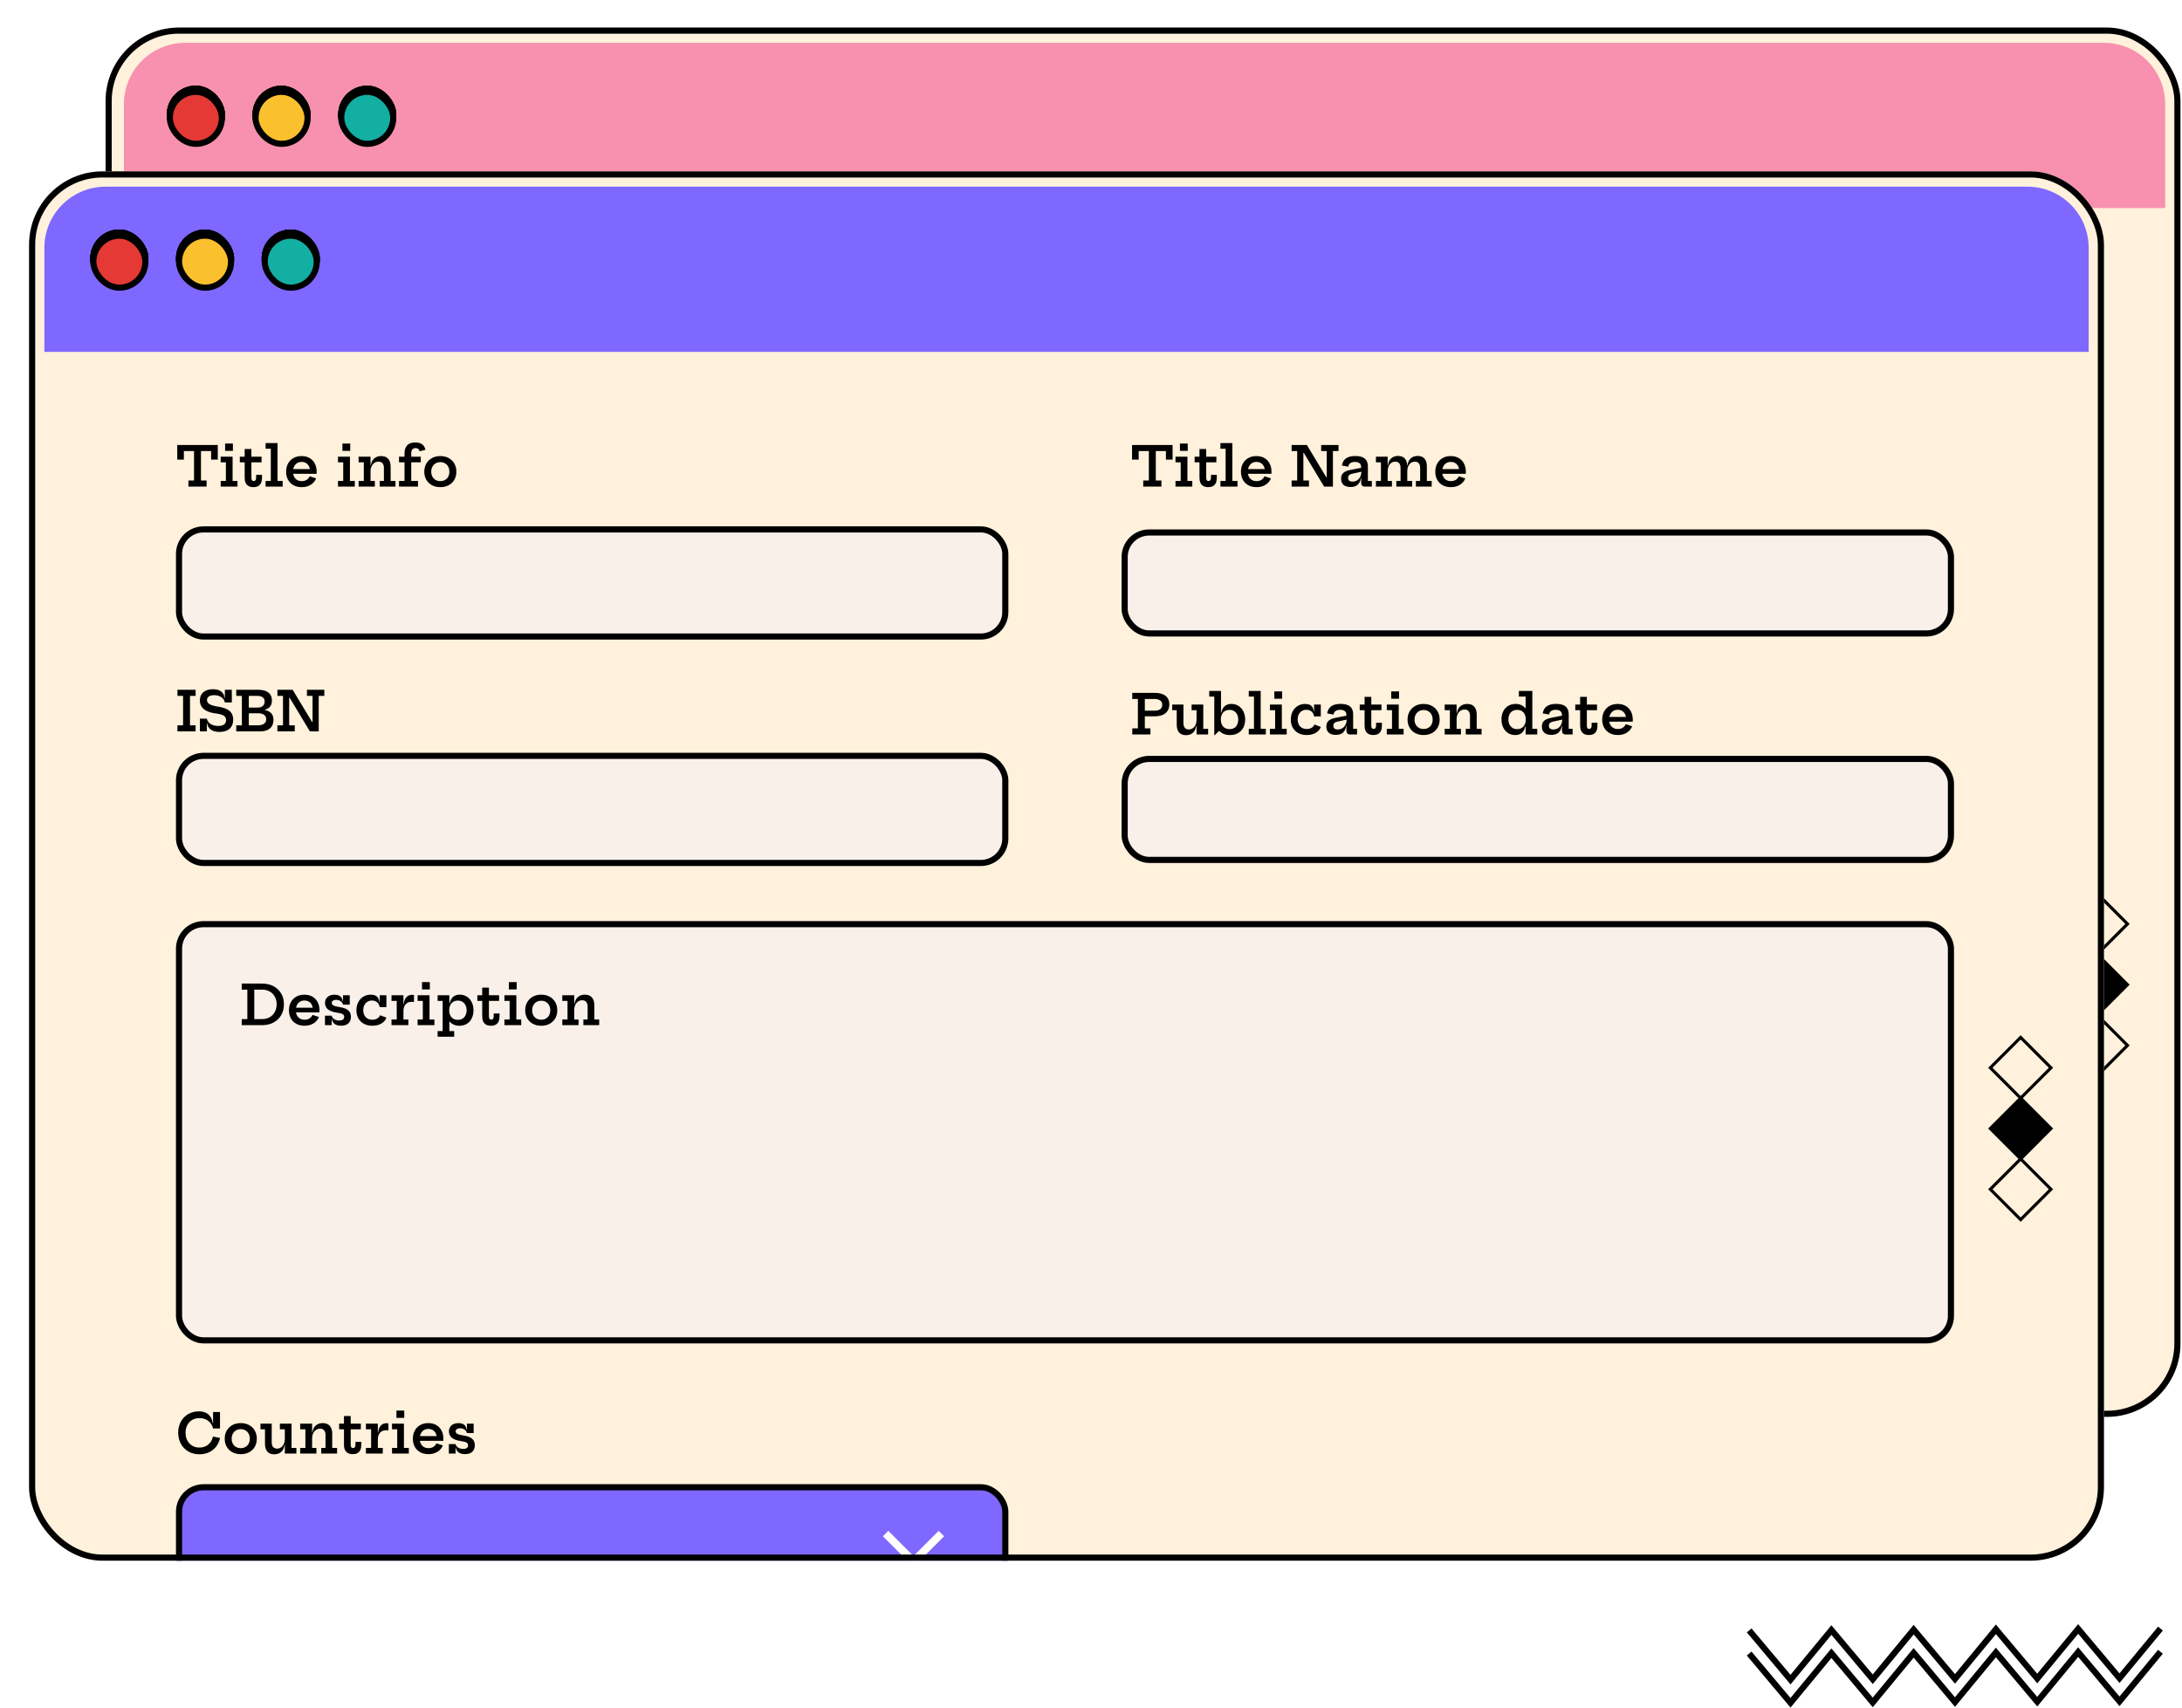 <svg width="713" height="558" viewBox="0 0 713 558" fill="none" xmlns="http://www.w3.org/2000/svg">
<g filter="url(#filter0_d_6516_1680)">
<g clip-path="url(#clip0_6516_1680)">
<rect x="25.5" width="678" height="454" rx="24" fill="#FFF1DB"/>
<path d="M31.5 25C31.5 13.954 40.454 5 51.5 5H678.5C689.546 5 698.5 13.954 698.5 25V59H31.5V25Z" fill="#F791AF"/>
<rect x="46.5" y="20" width="17" height="17" rx="8.5" fill="#E53935"/>
<rect x="46.5" y="20" width="17" height="17" rx="8.5" stroke="black" stroke-width="2"/>
<rect x="46.5" y="20" width="17" height="17" rx="8.5" fill="#E53935"/>
<rect x="46.5" y="20" width="17" height="17" rx="8.5" stroke="black" stroke-width="2"/>
<rect x="102.5" y="20" width="17" height="17" rx="8.5" fill="#12AFA2"/>
<rect x="102.5" y="20" width="17" height="17" rx="8.5" fill="#12AFA2"/>
<rect x="102.5" y="20" width="17" height="17" rx="8.5" stroke="black" stroke-width="2"/>
<rect x="74.5" y="20" width="17" height="17" rx="8.5" fill="#FBC02D"/>
<rect x="74.5" y="20" width="17" height="17" rx="8.5" stroke="black" stroke-width="2"/>
<rect x="46.5" y="20" width="17" height="17" rx="8.5" fill="#E53935"/>
<rect x="46.5" y="20" width="17" height="17" rx="8.5" stroke="black" stroke-width="2"/>
<rect x="102.5" y="20" width="17" height="17" rx="8.5" fill="#12AFA2"/>
<rect x="102.5" y="20" width="17" height="17" rx="8.5" fill="#12AFA2"/>
<rect x="102.5" y="20" width="17" height="17" rx="8.5" stroke="black" stroke-width="2"/>
<rect x="74.5" y="20" width="17" height="17" rx="8.5" fill="#FBC02D"/>
<rect x="74.5" y="20" width="17" height="17" rx="8.5" stroke="black" stroke-width="2"/>
<rect x="46.5" y="20" width="17" height="17" rx="8.5" fill="#E53935"/>
<rect x="46.5" y="20" width="17" height="17" rx="8.5" stroke="black" stroke-width="2"/>
<rect x="102.5" y="20" width="17" height="17" rx="8.5" fill="#12AFA2"/>
<rect x="102.5" y="20" width="17" height="17" rx="8.5" fill="#12AFA2"/>
<rect x="102.5" y="20" width="17" height="17" rx="8.5" stroke="black" stroke-width="2"/>
<rect x="74.5" y="20" width="17" height="17" rx="8.5" fill="#FBC02D"/>
<rect x="74.5" y="20" width="17" height="17" rx="8.5" stroke="black" stroke-width="2"/>
<rect x="46.5" y="21" width="17" height="17" rx="8.5" fill="#E53935"/>
<rect x="46.5" y="21" width="17" height="17" rx="8.5" stroke="black" stroke-width="2"/>
<rect x="102.5" y="21" width="17" height="17" rx="8.5" fill="#12AFA2"/>
<rect x="102.5" y="21" width="17" height="17" rx="8.5" fill="#12AFA2"/>
<rect x="102.5" y="21" width="17" height="17" rx="8.5" stroke="black" stroke-width="2"/>
<rect x="74.5" y="21" width="17" height="17" rx="8.5" fill="#FBC02D"/>
<rect x="74.5" y="21" width="17" height="17" rx="8.5" stroke="black" stroke-width="2"/>
<rect x="74.5" y="117" width="270" height="35" rx="8" fill="#F9F1E9"/>
<rect x="74.5" y="117" width="270" height="35" rx="8" stroke="black" stroke-width="2"/>
<rect x="74.5" y="430" width="270" height="33" rx="8" fill="#F686AD"/>
<rect x="74.5" y="430" width="270" height="33" rx="8" stroke="black" stroke-width="2"/>
<path d="M304.5 446.025L306.275 444.25L314.5 452.475L322.725 444.25L324.5 446.025L314.5 456.025L304.5 446.025Z" fill="white"/>
<rect x="74.5" y="191" width="270" height="35" rx="8" fill="#F9F1E9"/>
<rect x="74.5" y="191" width="270" height="35" rx="8" stroke="black" stroke-width="2"/>
<rect x="376.5" y="118" width="270" height="33" rx="8" fill="#F9F1E9"/>
<rect x="376.5" y="118" width="270" height="33" rx="8" stroke="black" stroke-width="2"/>
<rect x="376.5" y="192" width="270" height="33" rx="8" fill="#F9F1E9"/>
<rect x="376.5" y="192" width="270" height="33" rx="8" stroke="black" stroke-width="2"/>
<g clip-path="url(#clip1_6516_1680)">
<rect x="73.5" y="245" width="581" height="138" rx="9" fill="#F9F1E9"/>
<path d="M100.575 279V277.011H101.655C102.597 277.011 103.422 276.807 104.13 276.399C104.844 275.985 105.399 275.415 105.795 274.689C106.197 273.957 106.398 273.114 106.398 272.16C106.398 271.224 106.197 270.399 105.795 269.685C105.399 268.965 104.844 268.404 104.13 268.002C103.422 267.6 102.597 267.399 101.655 267.399H100.575V265.41H101.673C103.077 265.41 104.313 265.698 105.381 266.274C106.455 266.85 107.289 267.645 107.883 268.659C108.483 269.673 108.783 270.843 108.783 272.169C108.783 273.513 108.483 274.698 107.883 275.724C107.289 276.75 106.455 277.554 105.381 278.136C104.313 278.712 103.077 279 101.673 279H100.575ZM94.986 279V277.011H96.822V267.399H94.986V265.41H101.169V267.399H99.09V277.011H101.169V279H94.986ZM115.541 279.189C114.485 279.189 113.573 278.976 112.805 278.55C112.043 278.118 111.455 277.524 111.041 276.768C110.627 276.012 110.42 275.139 110.42 274.149C110.42 273.147 110.627 272.262 111.041 271.494C111.461 270.726 112.046 270.126 112.796 269.694C113.552 269.256 114.437 269.037 115.451 269.037C116.477 269.037 117.359 269.253 118.097 269.685C118.835 270.117 119.402 270.717 119.798 271.485C120.2 272.253 120.401 273.141 120.401 274.149C120.401 274.317 120.398 274.455 120.392 274.563C120.392 274.665 120.386 274.752 120.374 274.824H118.205C118.217 274.71 118.226 274.59 118.232 274.464C118.238 274.338 118.241 274.191 118.241 274.023C118.241 273.423 118.133 272.892 117.917 272.43C117.701 271.968 117.386 271.605 116.972 271.341C116.558 271.077 116.057 270.945 115.469 270.945C114.911 270.945 114.419 271.08 113.993 271.35C113.573 271.614 113.246 271.989 113.012 272.475C112.778 272.955 112.661 273.513 112.661 274.149C112.661 274.749 112.775 275.28 113.003 275.742C113.237 276.204 113.567 276.567 113.993 276.831C114.425 277.089 114.941 277.218 115.541 277.218C116.159 277.218 116.69 277.077 117.134 276.795C117.578 276.507 117.905 276.123 118.115 275.643L120.221 276.336C119.861 277.218 119.27 277.914 118.448 278.424C117.626 278.934 116.657 279.189 115.541 279.189ZM111.815 274.824V273.285H119.366L119.789 274.824H111.815ZM127.411 279.18C126.811 279.18 126.304 279.093 125.89 278.919C125.476 278.745 125.149 278.499 124.909 278.181C124.669 277.863 124.516 277.488 124.45 277.056H124.036L124.378 275.895C124.474 276.357 124.747 276.735 125.197 277.029C125.647 277.323 126.199 277.47 126.853 277.47C127.387 277.47 127.789 277.371 128.059 277.173C128.329 276.969 128.464 276.672 128.464 276.282C128.464 275.91 128.311 275.625 128.005 275.427C127.699 275.223 127.141 275.064 126.331 274.95C124.855 274.74 123.796 274.368 123.154 273.834C122.518 273.3 122.2 272.613 122.2 271.773C122.2 270.957 122.473 270.3 123.019 269.802C123.571 269.298 124.345 269.046 125.341 269.046C125.905 269.046 126.373 269.133 126.745 269.307C127.117 269.475 127.405 269.721 127.609 270.045C127.813 270.363 127.942 270.744 127.996 271.188H128.41L128.086 272.304C127.99 271.842 127.732 271.464 127.312 271.17C126.898 270.876 126.403 270.729 125.827 270.729C125.359 270.729 125.005 270.825 124.765 271.017C124.525 271.209 124.405 271.449 124.405 271.737C124.405 272.091 124.594 272.37 124.972 272.574C125.356 272.772 125.95 272.931 126.754 273.051C128.164 273.255 129.169 273.618 129.769 274.14C130.369 274.656 130.669 275.364 130.669 276.264C130.669 277.176 130.396 277.89 129.85 278.406C129.304 278.922 128.491 279.18 127.411 279.18ZM122.182 279V275.895H124.378V279H122.182ZM128.086 272.304V269.217H130.282V272.304H128.086ZM137.657 279.189C136.595 279.189 135.674 278.976 134.894 278.55C134.12 278.124 133.52 277.533 133.094 276.777C132.674 276.015 132.464 275.139 132.464 274.149C132.464 273.393 132.578 272.706 132.806 272.088C133.034 271.464 133.358 270.924 133.778 270.468C134.198 270.012 134.693 269.661 135.263 269.415C135.839 269.163 136.469 269.037 137.153 269.037C137.783 269.037 138.296 269.139 138.692 269.343C139.094 269.541 139.397 269.826 139.601 270.198C139.811 270.564 139.94 271.002 139.988 271.512H140.483L140.069 273.105C140.009 272.673 139.868 272.295 139.646 271.971C139.43 271.647 139.145 271.395 138.791 271.215C138.443 271.035 138.035 270.945 137.567 270.945C136.991 270.945 136.487 271.08 136.055 271.35C135.629 271.614 135.296 271.986 135.056 272.466C134.822 272.94 134.705 273.492 134.705 274.122C134.705 274.734 134.825 275.274 135.065 275.742C135.305 276.204 135.647 276.567 136.091 276.831C136.535 277.089 137.066 277.218 137.684 277.218C138.302 277.218 138.83 277.086 139.268 276.822C139.706 276.558 140.015 276.201 140.195 275.751L142.283 276.543C141.971 277.365 141.407 278.013 140.591 278.487C139.781 278.955 138.803 279.189 137.657 279.189ZM140.069 273.105V269.226H142.265V273.105H140.069ZM147.828 277.155H149.439V279H143.931V277.155H145.632V271.071H143.931V269.226H147.828V277.155ZM151.275 271.467C151.155 271.437 151.029 271.413 150.897 271.395C150.765 271.377 150.63 271.368 150.492 271.368C149.67 271.368 149.019 271.638 148.539 272.178C148.065 272.712 147.828 273.462 147.828 274.428L147.405 272.151H147.909C147.987 271.467 148.146 270.9 148.386 270.45C148.626 269.994 148.941 269.652 149.331 269.424C149.727 269.196 150.189 269.082 150.717 269.082C150.813 269.082 150.906 269.088 150.996 269.1C151.086 269.106 151.179 269.118 151.275 269.136V271.467ZM156.355 277.155H157.948V279H152.458V277.155H154.159V271.071H152.458V269.226H156.355V277.155ZM153.907 264.933H156.454V267.327H153.907V264.933ZM158.999 282.78V280.935H160.637V271.071H158.999V269.226H162.833V272.574L162.779 273.816V274.311L162.833 275.49V280.935H164.417V282.78H158.999ZM166.073 279.198C165.335 279.198 164.663 279.042 164.057 278.73C163.457 278.412 162.941 277.941 162.509 277.317C162.083 276.693 161.765 275.925 161.555 275.013L162.779 274.149C162.779 274.761 162.89 275.301 163.112 275.769C163.334 276.231 163.655 276.597 164.075 276.867C164.501 277.131 165.017 277.263 165.623 277.263C166.217 277.263 166.724 277.131 167.144 276.867C167.57 276.597 167.897 276.228 168.125 275.76C168.353 275.286 168.467 274.737 168.467 274.113C168.467 273.489 168.347 272.943 168.107 272.475C167.873 272.001 167.543 271.632 167.117 271.368C166.691 271.104 166.193 270.972 165.623 270.972C165.029 270.972 164.519 271.104 164.093 271.368C163.673 271.632 163.349 272.004 163.121 272.484C162.893 272.958 162.779 273.513 162.779 274.149L162.5 271.908H162.923C163.037 271.314 163.235 270.804 163.517 270.378C163.799 269.946 164.165 269.613 164.615 269.379C165.065 269.145 165.605 269.028 166.235 269.028C166.907 269.028 167.516 269.157 168.062 269.415C168.614 269.667 169.088 270.024 169.484 270.486C169.88 270.948 170.186 271.488 170.402 272.106C170.618 272.724 170.726 273.393 170.726 274.113C170.726 275.127 170.534 276.018 170.15 276.786C169.772 277.548 169.232 278.142 168.53 278.568C167.834 278.988 167.015 279.198 166.073 279.198ZM175.764 276.12C175.764 276.486 175.827 276.759 175.953 276.939C176.085 277.113 176.277 277.2 176.529 277.2C176.787 277.2 176.982 277.11 177.114 276.93C177.252 276.75 177.321 276.48 177.321 276.12V275.175H179.229V276.102C179.229 276.75 179.13 277.305 178.932 277.767C178.74 278.223 178.437 278.574 178.023 278.82C177.615 279.06 177.084 279.18 176.43 279.18C175.77 279.18 175.227 279.057 174.801 278.811C174.381 278.559 174.069 278.205 173.865 277.749C173.667 277.287 173.568 276.744 173.568 276.12V271.071H171.984V269.226H173.568V266.724H175.764V269.226H179.094L179.076 271.071H175.764V276.12ZM184.726 277.155H186.319V279H180.829V277.155H182.53V271.071H180.829V269.226H184.726V277.155ZM182.278 264.933H184.825V267.327H182.278V264.933ZM192.852 279.189C191.808 279.189 190.893 278.976 190.107 278.55C189.321 278.118 188.709 277.524 188.271 276.768C187.833 276.012 187.614 275.139 187.614 274.149C187.614 273.147 187.833 272.262 188.271 271.494C188.709 270.726 189.318 270.126 190.098 269.694C190.884 269.256 191.802 269.037 192.852 269.037C193.902 269.037 194.82 269.256 195.606 269.694C196.392 270.126 197.004 270.726 197.442 271.494C197.88 272.262 198.099 273.147 198.099 274.149C198.099 275.139 197.88 276.012 197.442 276.768C197.004 277.524 196.392 278.118 195.606 278.55C194.82 278.976 193.902 279.189 192.852 279.189ZM192.852 277.218C193.434 277.218 193.947 277.092 194.391 276.84C194.841 276.582 195.189 276.225 195.435 275.769C195.687 275.307 195.813 274.767 195.813 274.149C195.813 273.525 195.687 272.979 195.435 272.511C195.189 272.037 194.841 271.671 194.391 271.413C193.947 271.149 193.434 271.017 192.852 271.017C192.27 271.017 191.757 271.149 191.313 271.413C190.869 271.671 190.521 272.037 190.269 272.511C190.017 272.979 189.891 273.525 189.891 274.149C189.891 274.767 190.017 275.307 190.269 275.769C190.521 276.225 190.869 276.582 191.313 276.84C191.757 277.092 192.27 277.218 192.852 277.218ZM203.638 277.155H205.051V279H199.741V277.155H201.442V271.071H199.741V269.226H203.638V277.155ZM208.012 277.155V272.907C208.012 272.277 207.865 271.779 207.571 271.413C207.277 271.047 206.833 270.864 206.239 270.864C205.741 270.864 205.297 270.996 204.907 271.26C204.517 271.518 204.208 271.89 203.98 272.376C203.752 272.862 203.638 273.444 203.638 274.122L203.215 272.133H203.719C203.821 271.443 204.022 270.87 204.322 270.414C204.628 269.958 205.015 269.616 205.483 269.388C205.957 269.154 206.5 269.037 207.112 269.037C208.114 269.037 208.879 269.334 209.407 269.928C209.941 270.522 210.208 271.371 210.208 272.475V277.155H211.792V279H206.626V277.155H208.012Z" fill="black"/>
</g>
<rect x="74.5" y="246" width="579" height="136" rx="8" stroke="black" stroke-width="2"/>
<path d="M81.168 419.225C80.154 419.225 79.221 419.051 78.369 418.703C77.523 418.355 76.791 417.866 76.173 417.236C75.561 416.606 75.084 415.862 74.742 415.004C74.4 414.14 74.229 413.195 74.229 412.169C74.229 411.143 74.397 410.207 74.733 409.361C75.069 408.509 75.537 407.774 76.137 407.156C76.743 406.532 77.454 406.052 78.27 405.716C79.092 405.374 79.983 405.203 80.943 405.203C81.843 405.203 82.614 405.356 83.256 405.662C83.898 405.968 84.408 406.418 84.786 407.012C85.17 407.6 85.422 408.317 85.542 409.163H86.145L85.623 410.792C85.377 409.76 84.855 408.938 84.057 408.326C83.265 407.708 82.305 407.399 81.177 407.399C80.283 407.399 79.494 407.6 78.81 408.002C78.126 408.404 77.592 408.965 77.208 409.685C76.824 410.399 76.632 411.227 76.632 412.169C76.632 412.883 76.74 413.537 76.956 414.131C77.178 414.725 77.49 415.238 77.892 415.67C78.294 416.102 78.771 416.438 79.323 416.678C79.881 416.912 80.496 417.029 81.168 417.029C81.924 417.029 82.605 416.882 83.211 416.588C83.823 416.288 84.33 415.871 84.732 415.337C85.14 414.797 85.419 414.164 85.569 413.438L87.9 413.879C87.684 414.953 87.267 415.892 86.649 416.696C86.031 417.494 85.254 418.115 84.318 418.559C83.388 419.003 82.338 419.225 81.168 419.225ZM85.623 410.792V405.41H87.891V410.792H85.623ZM94.666 419.189C93.623 419.189 92.707 418.976 91.921 418.55C91.135 418.118 90.523 417.524 90.085 416.768C89.647 416.012 89.428 415.139 89.428 414.149C89.428 413.147 89.647 412.262 90.085 411.494C90.523 410.726 91.132 410.126 91.912 409.694C92.698 409.256 93.617 409.037 94.666 409.037C95.716 409.037 96.635 409.256 97.421 409.694C98.207 410.126 98.819 410.726 99.257 411.494C99.695 412.262 99.913 413.147 99.913 414.149C99.913 415.139 99.695 416.012 99.257 416.768C98.819 417.524 98.207 418.118 97.421 418.55C96.635 418.976 95.716 419.189 94.666 419.189ZM94.666 417.218C95.249 417.218 95.761 417.092 96.206 416.84C96.656 416.582 97.004 416.225 97.249 415.769C97.501 415.307 97.627 414.767 97.627 414.149C97.627 413.525 97.501 412.979 97.249 412.511C97.004 412.037 96.656 411.671 96.206 411.413C95.761 411.149 95.249 411.017 94.666 411.017C94.085 411.017 93.572 411.149 93.127 411.413C92.683 411.671 92.335 412.037 92.084 412.511C91.832 412.979 91.706 413.525 91.706 414.149C91.706 414.767 91.832 415.307 92.084 415.769C92.335 416.225 92.683 416.582 93.127 416.84C93.572 417.092 94.085 417.218 94.666 417.218ZM109.071 411.071H107.451V409.226H111.267V417.155H112.851V419H109.071V411.071ZM104.787 409.226V415.337C104.787 415.961 104.931 416.456 105.219 416.822C105.513 417.188 105.951 417.371 106.533 417.371C107.001 417.371 107.427 417.245 107.811 416.993C108.201 416.735 108.507 416.363 108.729 415.877C108.957 415.391 109.071 414.8 109.071 414.104L109.494 416.129H108.99C108.84 417.161 108.468 417.938 107.874 418.46C107.286 418.976 106.539 419.234 105.633 419.234C104.619 419.234 103.857 418.934 103.347 418.334C102.843 417.728 102.591 416.891 102.591 415.823V411.071H101.115V409.226H104.787ZM117.986 417.155H119.399V419H114.089V417.155H115.79V411.071H114.089V409.226H117.986V417.155ZM122.36 417.155V412.907C122.36 412.277 122.213 411.779 121.919 411.413C121.625 411.047 121.181 410.864 120.587 410.864C120.089 410.864 119.645 410.996 119.255 411.26C118.865 411.518 118.556 411.89 118.328 412.376C118.1 412.862 117.986 413.444 117.986 414.122L117.563 412.133H118.067C118.169 411.443 118.37 410.87 118.67 410.414C118.976 409.958 119.363 409.616 119.831 409.388C120.305 409.154 120.848 409.037 121.46 409.037C122.462 409.037 123.227 409.334 123.755 409.928C124.289 410.522 124.556 411.371 124.556 412.475V417.155H126.14V419H120.974V417.155H122.36ZM130.594 416.12C130.594 416.486 130.657 416.759 130.783 416.939C130.915 417.113 131.107 417.2 131.359 417.2C131.617 417.2 131.812 417.11 131.944 416.93C132.082 416.75 132.151 416.48 132.151 416.12V415.175H134.059V416.102C134.059 416.75 133.96 417.305 133.762 417.767C133.57 418.223 133.267 418.574 132.853 418.82C132.445 419.06 131.914 419.18 131.26 419.18C130.6 419.18 130.057 419.057 129.631 418.811C129.211 418.559 128.899 418.205 128.695 417.749C128.497 417.287 128.398 416.744 128.398 416.12V411.071H126.814V409.226H128.398V406.724H130.594V409.226H133.924L133.906 411.071H130.594V416.12ZM139.466 417.155H141.077V419H135.569V417.155H137.27V411.071H135.569V409.226H139.466V417.155ZM142.913 411.467C142.793 411.437 142.667 411.413 142.535 411.395C142.403 411.377 142.268 411.368 142.13 411.368C141.308 411.368 140.657 411.638 140.177 412.178C139.703 412.712 139.466 413.462 139.466 414.428L139.043 412.151H139.547C139.625 411.467 139.784 410.9 140.024 410.45C140.264 409.994 140.579 409.652 140.969 409.424C141.365 409.196 141.827 409.082 142.355 409.082C142.451 409.082 142.544 409.088 142.634 409.1C142.724 409.106 142.817 409.118 142.913 409.136V411.467ZM147.994 417.155H149.587V419H144.097V417.155H145.798V411.071H144.097V409.226H147.994V417.155ZM145.546 404.933H148.093V407.327H145.546V404.933ZM156.03 419.189C154.974 419.189 154.062 418.976 153.294 418.55C152.532 418.118 151.944 417.524 151.53 416.768C151.116 416.012 150.909 415.139 150.909 414.149C150.909 413.147 151.116 412.262 151.53 411.494C151.95 410.726 152.535 410.126 153.285 409.694C154.041 409.256 154.926 409.037 155.94 409.037C156.966 409.037 157.848 409.253 158.586 409.685C159.324 410.117 159.891 410.717 160.287 411.485C160.689 412.253 160.89 413.141 160.89 414.149C160.89 414.317 160.887 414.455 160.881 414.563C160.881 414.665 160.875 414.752 160.863 414.824H158.694C158.706 414.71 158.715 414.59 158.721 414.464C158.727 414.338 158.73 414.191 158.73 414.023C158.73 413.423 158.622 412.892 158.406 412.43C158.19 411.968 157.875 411.605 157.461 411.341C157.047 411.077 156.546 410.945 155.958 410.945C155.4 410.945 154.908 411.08 154.482 411.35C154.062 411.614 153.735 411.989 153.501 412.475C153.267 412.955 153.15 413.513 153.15 414.149C153.15 414.749 153.264 415.28 153.492 415.742C153.726 416.204 154.056 416.567 154.482 416.831C154.914 417.089 155.43 417.218 156.03 417.218C156.648 417.218 157.179 417.077 157.623 416.795C158.067 416.507 158.394 416.123 158.604 415.643L160.71 416.336C160.35 417.218 159.759 417.914 158.937 418.424C158.115 418.934 157.146 419.189 156.03 419.189ZM152.304 414.824V413.285H159.855L160.278 414.824H152.304ZM167.899 419.18C167.299 419.18 166.792 419.093 166.378 418.919C165.964 418.745 165.637 418.499 165.397 418.181C165.157 417.863 165.004 417.488 164.938 417.056H164.524L164.866 415.895C164.962 416.357 165.235 416.735 165.685 417.029C166.135 417.323 166.687 417.47 167.341 417.47C167.875 417.47 168.277 417.371 168.547 417.173C168.817 416.969 168.952 416.672 168.952 416.282C168.952 415.91 168.799 415.625 168.493 415.427C168.187 415.223 167.629 415.064 166.819 414.95C165.343 414.74 164.284 414.368 163.642 413.834C163.006 413.3 162.688 412.613 162.688 411.773C162.688 410.957 162.961 410.3 163.507 409.802C164.059 409.298 164.833 409.046 165.829 409.046C166.393 409.046 166.861 409.133 167.233 409.307C167.605 409.475 167.893 409.721 168.097 410.045C168.301 410.363 168.43 410.744 168.484 411.188H168.898L168.574 412.304C168.478 411.842 168.22 411.464 167.8 411.17C167.386 410.876 166.891 410.729 166.315 410.729C165.847 410.729 165.493 410.825 165.253 411.017C165.013 411.209 164.893 411.449 164.893 411.737C164.893 412.091 165.082 412.37 165.46 412.574C165.844 412.772 166.438 412.931 167.242 413.051C168.652 413.255 169.657 413.618 170.257 414.14C170.857 414.656 171.157 415.364 171.157 416.264C171.157 417.176 170.884 417.89 170.338 418.406C169.792 418.922 168.979 419.18 167.899 419.18ZM162.67 419V415.895H164.866V419H162.67ZM168.574 412.304V409.217H170.77V412.304H168.574Z" fill="black"/>
<path d="M87.162 89.41V94.189H84.984V91.399H81.672V101.011H83.508V103H77.568V101.011H79.404V91.399H76.083V94.189H73.914V89.41H87.162ZM92.007 101.155H93.6V103H88.111V101.155H89.811V95.071H88.111V93.226H92.007V101.155ZM89.559 88.933H92.106V91.327H89.559V88.933ZM98.145 100.12C98.145 100.486 98.208 100.759 98.334 100.939C98.466 101.113 98.658 101.2 98.91 101.2C99.168 101.2 99.363 101.11 99.495 100.93C99.633 100.75 99.702 100.48 99.702 100.12V99.175H101.61V100.102C101.61 100.75 101.511 101.305 101.313 101.767C101.121 102.223 100.818 102.574 100.404 102.82C99.996 103.06 99.465 103.18 98.811 103.18C98.151 103.18 97.608 103.057 97.182 102.811C96.762 102.559 96.45 102.205 96.246 101.749C96.048 101.287 95.949 100.744 95.949 100.12V95.071H94.365V93.226H95.949V90.724H98.145V93.226H101.475L101.457 95.071H98.145V100.12ZM106.687 101.155H108.37V103H102.79V101.155H104.491V90.625H102.79V88.78H106.687V101.155ZM114.616 103.189C113.56 103.189 112.648 102.976 111.88 102.55C111.118 102.118 110.53 101.524 110.116 100.768C109.702 100.012 109.495 99.139 109.495 98.149C109.495 97.147 109.702 96.262 110.116 95.494C110.536 94.726 111.121 94.126 111.871 93.694C112.627 93.256 113.512 93.037 114.526 93.037C115.552 93.037 116.434 93.253 117.172 93.685C117.91 94.117 118.477 94.717 118.873 95.485C119.275 96.253 119.476 97.141 119.476 98.149C119.476 98.317 119.473 98.455 119.467 98.563C119.467 98.665 119.461 98.752 119.449 98.824H117.28C117.292 98.71 117.301 98.59 117.307 98.464C117.313 98.338 117.316 98.191 117.316 98.023C117.316 97.423 117.208 96.892 116.992 96.43C116.776 95.968 116.461 95.605 116.047 95.341C115.633 95.077 115.132 94.945 114.544 94.945C113.986 94.945 113.494 95.08 113.068 95.35C112.648 95.614 112.321 95.989 112.087 96.475C111.853 96.955 111.736 97.513 111.736 98.149C111.736 98.749 111.85 99.28 112.078 99.742C112.312 100.204 112.642 100.567 113.068 100.831C113.5 101.089 114.016 101.218 114.616 101.218C115.234 101.218 115.765 101.077 116.209 100.795C116.653 100.507 116.98 100.123 117.19 99.643L119.296 100.336C118.936 101.218 118.345 101.914 117.523 102.424C116.701 102.934 115.732 103.189 114.616 103.189ZM110.89 98.824V97.285H118.441L118.864 98.824H110.89ZM130.345 101.155H131.938V103H126.448V101.155H128.149V95.071H126.448V93.226H130.345V101.155ZM127.897 88.933H130.444V91.327H127.897V88.933ZM137.076 101.155H138.489V103H133.179V101.155H134.88V95.071H133.179V93.226H137.076V101.155ZM141.45 101.155V96.907C141.45 96.277 141.303 95.779 141.009 95.413C140.715 95.047 140.271 94.864 139.677 94.864C139.179 94.864 138.735 94.996 138.345 95.26C137.955 95.518 137.646 95.89 137.418 96.376C137.19 96.862 137.076 97.444 137.076 98.122L136.653 96.133H137.157C137.259 95.443 137.46 94.87 137.76 94.414C138.066 93.958 138.453 93.616 138.921 93.388C139.395 93.154 139.938 93.037 140.55 93.037C141.552 93.037 142.317 93.334 142.845 93.928C143.379 94.522 143.646 95.371 143.646 96.475V101.155H145.23V103H140.064V101.155H141.45ZM146.38 103V101.155H148.18V95.071H146.38V93.226H148.18V92.155C148.18 91.051 148.462 90.181 149.026 89.545C149.59 88.909 150.484 88.591 151.708 88.591C152.674 88.591 153.424 88.792 153.958 89.194C154.492 89.596 154.843 90.19 155.011 90.976L153.121 91.48C153.037 91.126 152.881 90.862 152.653 90.688C152.431 90.514 152.143 90.427 151.789 90.427C151.327 90.427 150.976 90.568 150.736 90.85C150.496 91.132 150.376 91.567 150.376 92.155V93.226H153.499V95.071H150.376V101.155H152.59V103H146.38ZM159.881 103.189C158.837 103.189 157.922 102.976 157.136 102.55C156.35 102.118 155.738 101.524 155.3 100.768C154.862 100.012 154.643 99.139 154.643 98.149C154.643 97.147 154.862 96.262 155.3 95.494C155.738 94.726 156.347 94.126 157.127 93.694C157.913 93.256 158.831 93.037 159.881 93.037C160.931 93.037 161.849 93.256 162.635 93.694C163.421 94.126 164.033 94.726 164.471 95.494C164.909 96.262 165.128 97.147 165.128 98.149C165.128 99.139 164.909 100.012 164.471 100.768C164.033 101.524 163.421 102.118 162.635 102.55C161.849 102.976 160.931 103.189 159.881 103.189ZM159.881 101.218C160.463 101.218 160.976 101.092 161.42 100.84C161.87 100.582 162.218 100.225 162.464 99.769C162.716 99.307 162.842 98.767 162.842 98.149C162.842 97.525 162.716 96.979 162.464 96.511C162.218 96.037 161.87 95.671 161.42 95.413C160.976 95.149 160.463 95.017 159.881 95.017C159.299 95.017 158.786 95.149 158.342 95.413C157.898 95.671 157.55 96.037 157.298 96.511C157.046 96.979 156.92 97.525 156.92 98.149C156.92 98.767 157.046 99.307 157.298 99.769C157.55 100.225 157.898 100.582 158.342 100.84C158.786 101.092 159.299 101.218 159.881 101.218Z" fill="black"/>
<path d="M73.986 171.399V169.41H79.917V171.399H78.09V181.011H79.917V183H73.986V181.011H75.822V171.399H73.986ZM87.725 183.18C86.549 183.18 85.613 182.937 84.917 182.451C84.221 181.959 83.81 181.251 83.684 180.327H83.27L83.594 178.842C83.744 179.574 84.158 180.156 84.836 180.588C85.514 181.014 86.336 181.227 87.302 181.227C88.142 181.227 88.781 181.065 89.219 180.741C89.657 180.417 89.876 179.946 89.876 179.328C89.876 178.902 89.768 178.548 89.552 178.266C89.336 177.978 88.988 177.747 88.508 177.573C88.034 177.393 87.398 177.252 86.6 177.15C85.418 177 84.434 176.742 83.648 176.376C82.868 176.004 82.283 175.527 81.893 174.945C81.503 174.363 81.308 173.67 81.308 172.866C81.308 171.726 81.686 170.835 82.442 170.193C83.198 169.545 84.245 169.221 85.583 169.221C86.345 169.221 86.996 169.329 87.536 169.545C88.076 169.761 88.502 170.085 88.814 170.517C89.132 170.943 89.327 171.477 89.399 172.119H89.813L89.48 173.55C89.342 172.83 88.949 172.254 88.301 171.822C87.653 171.384 86.873 171.165 85.961 171.165C85.235 171.165 84.665 171.306 84.251 171.588C83.843 171.864 83.639 172.257 83.639 172.767C83.639 173.115 83.75 173.424 83.972 173.694C84.194 173.958 84.548 174.186 85.034 174.378C85.52 174.57 86.156 174.732 86.942 174.864C88.178 175.038 89.183 175.305 89.957 175.665C90.731 176.019 91.298 176.487 91.658 177.069C92.018 177.645 92.198 178.356 92.198 179.202C92.198 180.456 91.805 181.434 91.019 182.136C90.239 182.832 89.141 183.18 87.725 183.18ZM81.326 183V178.842H83.594V183H81.326ZM89.48 173.55V169.41H91.748V173.55H89.48ZM98.752 171.399V169.41H100.489C101.845 169.41 102.91 169.707 103.684 170.301C104.464 170.889 104.854 171.759 104.854 172.911C104.854 174.057 104.458 174.897 103.666 175.431C102.874 175.959 101.719 176.223 100.201 176.223H96.619V175.215H100.219C100.765 175.215 101.203 175.122 101.533 174.936C101.863 174.75 102.103 174.507 102.253 174.207C102.403 173.901 102.478 173.574 102.478 173.226C102.478 172.614 102.262 172.158 101.83 171.858C101.398 171.552 100.825 171.399 100.111 171.399H98.752ZM98.572 181.011H100.345C101.137 181.011 101.773 180.843 102.253 180.507C102.739 180.165 102.982 179.67 102.982 179.022C102.982 178.746 102.931 178.491 102.829 178.257C102.727 178.017 102.568 177.81 102.352 177.636C102.136 177.456 101.854 177.318 101.506 177.222C101.164 177.126 100.747 177.078 100.255 177.078H96.619V175.809H100.255C101.077 175.809 101.803 175.872 102.433 175.998C103.069 176.118 103.603 176.316 104.035 176.592C104.473 176.862 104.803 177.216 105.025 177.654C105.247 178.092 105.358 178.629 105.358 179.265C105.358 180.447 104.977 181.365 104.215 182.019C103.459 182.673 102.415 183 101.083 183H98.572V181.011ZM93.199 171.399V169.41H99.166V171.399H97.303V181.011H99.166V183H93.199V181.011H95.035V171.399H93.199ZM101.686 175.719H102.55V176.25H101.686V175.719ZM117.266 183L109.076 169.41H111.632L119.822 183H117.266ZM106.646 171.399V169.41H111.614L111.38 172.02H110.489V181.011H112.316V183H106.646V181.011H108.473V171.399H106.646ZM116.303 171.399V169.41H121.973V171.399H120.146V183H117.716L116.942 179.94H118.13V171.399H116.303Z" fill="black"/>
<path d="M375.986 184V182.011H377.822V172.399H375.986V170.41H380.09V182.011H381.917V184H375.986ZM379.694 178.078V176.224H383.204C384.038 176.224 384.674 176.068 385.112 175.756C385.556 175.438 385.778 174.964 385.778 174.334C385.778 173.656 385.541 173.164 385.067 172.858C384.593 172.552 383.963 172.399 383.177 172.399H379.559V170.41H383.267C384.875 170.41 386.081 170.743 386.885 171.409C387.695 172.069 388.1 172.993 388.1 174.181C388.1 174.625 388.028 175.075 387.884 175.531C387.74 175.987 387.485 176.41 387.119 176.8C386.759 177.184 386.255 177.493 385.607 177.727C384.965 177.961 384.146 178.078 383.15 178.078H379.694ZM396.991 176.071H395.371V174.226H399.187V182.155H400.771V184H396.991V176.071ZM392.707 174.226V180.337C392.707 180.961 392.851 181.456 393.139 181.822C393.433 182.188 393.871 182.371 394.453 182.371C394.921 182.371 395.347 182.245 395.731 181.993C396.121 181.735 396.427 181.363 396.649 180.877C396.877 180.391 396.991 179.8 396.991 179.104L397.414 181.129H396.91C396.76 182.161 396.388 182.938 395.794 183.46C395.206 183.976 394.459 184.234 393.553 184.234C392.539 184.234 391.777 183.934 391.267 183.334C390.763 182.728 390.511 181.891 390.511 180.823V176.071H389.035V174.226H392.707ZM402.783 184.27V171.625H401.136V169.78H404.979V177.556L404.925 178.726V180.157L404.979 182.272L402.873 184.27H402.783ZM407.931 184.198C407.181 184.198 406.5 184.078 405.888 183.838C405.282 183.592 404.763 183.232 404.331 182.758C403.899 182.284 403.572 181.702 403.35 181.012L404.925 179.113C404.925 179.731 405.033 180.277 405.249 180.751C405.471 181.225 405.795 181.597 406.221 181.867C406.647 182.131 407.16 182.263 407.76 182.263C408.384 182.263 408.906 182.134 409.326 181.876C409.746 181.612 410.064 181.246 410.28 180.778C410.496 180.304 410.604 179.746 410.604 179.104C410.604 178.48 410.484 177.934 410.244 177.466C410.01 176.992 409.68 176.626 409.254 176.368C408.828 176.104 408.33 175.972 407.76 175.972C407.166 175.972 406.656 176.104 406.23 176.368C405.81 176.626 405.486 176.992 405.258 177.466C405.036 177.94 404.925 178.489 404.925 179.113L404.646 176.908H405.06C405.18 176.314 405.378 175.804 405.654 175.378C405.936 174.946 406.302 174.613 406.752 174.379C407.202 174.145 407.742 174.028 408.372 174.028C409.044 174.028 409.653 174.157 410.199 174.415C410.751 174.667 411.225 175.024 411.621 175.486C412.023 175.948 412.332 176.488 412.548 177.106C412.764 177.724 412.872 178.399 412.872 179.131C412.872 180.145 412.668 181.033 412.26 181.795C411.852 182.551 411.279 183.142 410.541 183.568C409.803 183.988 408.933 184.198 407.931 184.198ZM417.95 182.155H419.633V184H414.053V182.155H415.754V171.625H414.053V169.78H417.95V182.155ZM424.857 182.155H426.45V184H420.96V182.155H422.661V176.071H420.96V174.226H424.857V182.155ZM422.409 169.933H424.956V172.327H422.409V169.933ZM432.983 184.189C431.921 184.189 431 183.976 430.22 183.55C429.446 183.124 428.846 182.533 428.42 181.777C428 181.015 427.79 180.139 427.79 179.149C427.79 178.393 427.904 177.706 428.132 177.088C428.36 176.464 428.684 175.924 429.104 175.468C429.524 175.012 430.019 174.661 430.589 174.415C431.165 174.163 431.795 174.037 432.479 174.037C433.109 174.037 433.622 174.139 434.018 174.343C434.42 174.541 434.723 174.826 434.927 175.198C435.137 175.564 435.266 176.002 435.314 176.512H435.809L435.395 178.105C435.335 177.673 435.194 177.295 434.972 176.971C434.756 176.647 434.471 176.395 434.117 176.215C433.769 176.035 433.361 175.945 432.893 175.945C432.317 175.945 431.813 176.08 431.381 176.35C430.955 176.614 430.622 176.986 430.382 177.466C430.148 177.94 430.031 178.492 430.031 179.122C430.031 179.734 430.151 180.274 430.391 180.742C430.631 181.204 430.973 181.567 431.417 181.831C431.861 182.089 432.392 182.218 433.01 182.218C433.628 182.218 434.156 182.086 434.594 181.822C435.032 181.558 435.341 181.201 435.521 180.751L437.609 181.543C437.297 182.365 436.733 183.013 435.917 183.487C435.107 183.955 434.129 184.189 432.983 184.189ZM435.395 178.105V174.226H437.591V178.105H435.395ZM447.087 184C446.727 184 446.448 183.889 446.25 183.667C446.058 183.445 445.962 183.13 445.962 182.722V180.463L446.142 180.103L446.043 179.005L445.962 178.375V177.637C445.962 177.259 445.884 176.947 445.728 176.701C445.572 176.449 445.341 176.26 445.035 176.134C444.735 176.008 444.369 175.945 443.937 175.945C443.313 175.945 442.815 176.074 442.443 176.332C442.077 176.584 441.843 176.971 441.741 177.493L439.68 177.124C439.782 176.446 440.01 175.876 440.364 175.414C440.718 174.952 441.201 174.604 441.813 174.37C442.431 174.136 443.187 174.019 444.081 174.019C444.975 174.019 445.725 174.142 446.331 174.388C446.937 174.628 447.393 175 447.699 175.504C448.005 176.008 448.158 176.647 448.158 177.421V182.155H449.445V184H447.087ZM442.533 184.144C441.507 184.144 440.727 183.91 440.193 183.442C439.665 182.974 439.401 182.299 439.401 181.417C439.401 180.595 439.644 179.965 440.13 179.527C440.616 179.089 441.402 178.765 442.488 178.555L446.484 177.763V179.05L443.001 179.815C442.551 179.911 442.218 180.07 442.002 180.292C441.792 180.508 441.687 180.796 441.687 181.156C441.687 181.558 441.81 181.861 442.056 182.065C442.308 182.269 442.668 182.371 443.136 182.371C443.706 182.371 444.21 182.233 444.648 181.957C445.086 181.681 445.428 181.291 445.674 180.787C445.92 180.283 446.043 179.689 446.043 179.005L446.502 181.129H445.89C445.758 182.137 445.407 182.893 444.837 183.397C444.267 183.895 443.499 184.144 442.533 184.144ZM454.092 181.12C454.092 181.486 454.155 181.759 454.281 181.939C454.413 182.113 454.605 182.2 454.857 182.2C455.115 182.2 455.31 182.11 455.442 181.93C455.58 181.75 455.649 181.48 455.649 181.12V180.175H457.557V181.102C457.557 181.75 457.458 182.305 457.26 182.767C457.068 183.223 456.765 183.574 456.351 183.82C455.943 184.06 455.412 184.18 454.758 184.18C454.098 184.18 453.555 184.057 453.129 183.811C452.709 183.559 452.397 183.205 452.193 182.749C451.995 182.287 451.896 181.744 451.896 181.12V176.071H450.312V174.226H451.896V171.724H454.092V174.226H457.422L457.404 176.071H454.092V181.12ZM463.054 182.155H464.647V184H459.157V182.155H460.858V176.071H459.157V174.226H463.054V182.155ZM460.606 169.933H463.153V172.327H460.606V169.933ZM471.18 184.189C470.136 184.189 469.221 183.976 468.435 183.55C467.649 183.118 467.037 182.524 466.599 181.768C466.161 181.012 465.942 180.139 465.942 179.149C465.942 178.147 466.161 177.262 466.599 176.494C467.037 175.726 467.646 175.126 468.426 174.694C469.212 174.256 470.13 174.037 471.18 174.037C472.23 174.037 473.148 174.256 473.934 174.694C474.72 175.126 475.332 175.726 475.77 176.494C476.208 177.262 476.427 178.147 476.427 179.149C476.427 180.139 476.208 181.012 475.77 181.768C475.332 182.524 474.72 183.118 473.934 183.55C473.148 183.976 472.23 184.189 471.18 184.189ZM471.18 182.218C471.762 182.218 472.275 182.092 472.719 181.84C473.169 181.582 473.517 181.225 473.763 180.769C474.015 180.307 474.141 179.767 474.141 179.149C474.141 178.525 474.015 177.979 473.763 177.511C473.517 177.037 473.169 176.671 472.719 176.413C472.275 176.149 471.762 176.017 471.18 176.017C470.598 176.017 470.085 176.149 469.641 176.413C469.197 176.671 468.849 177.037 468.597 177.511C468.345 177.979 468.219 178.525 468.219 179.149C468.219 179.767 468.345 180.307 468.597 180.769C468.849 181.225 469.197 181.582 469.641 181.84C470.085 182.092 470.598 182.218 471.18 182.218ZM481.966 182.155H483.379V184H478.069V182.155H479.77V176.071H478.069V174.226H481.966V182.155ZM486.34 182.155V177.907C486.34 177.277 486.193 176.779 485.899 176.413C485.605 176.047 485.161 175.864 484.567 175.864C484.069 175.864 483.625 175.996 483.235 176.26C482.845 176.518 482.536 176.89 482.308 177.376C482.08 177.862 481.966 178.444 481.966 179.122L481.543 177.133H482.047C482.149 176.443 482.35 175.87 482.65 175.414C482.956 174.958 483.343 174.616 483.811 174.388C484.285 174.154 484.828 174.037 485.44 174.037C486.442 174.037 487.207 174.334 487.735 174.928C488.269 175.522 488.536 176.371 488.536 177.475V182.155H490.12V184H484.954V182.155H486.34ZM504.518 184V180.436L504.572 179.644V178.366L504.518 176.764V171.625H502.313V169.78H506.714V182.155H508.316V184H504.518ZM501.287 174.028C502.025 174.028 502.694 174.187 503.294 174.505C503.894 174.823 504.407 175.294 504.833 175.918C505.265 176.542 505.586 177.31 505.796 178.222L504.572 179.086C504.572 178.474 504.461 177.934 504.239 177.466C504.017 176.992 503.693 176.626 503.267 176.368C502.847 176.104 502.334 175.972 501.728 175.972C501.14 175.972 500.633 176.104 500.207 176.368C499.781 176.632 499.454 177.001 499.226 177.475C499.004 177.943 498.893 178.489 498.893 179.113C498.893 179.737 499.01 180.286 499.244 180.76C499.484 181.228 499.817 181.597 500.243 181.867C500.669 182.131 501.164 182.263 501.728 182.263C502.322 182.263 502.832 182.131 503.258 181.867C503.684 181.597 504.008 181.225 504.23 180.751C504.458 180.271 504.572 179.716 504.572 179.086L504.851 181.327H504.437C504.317 181.915 504.116 182.425 503.834 182.857C503.558 183.283 503.195 183.613 502.745 183.847C502.295 184.081 501.752 184.198 501.116 184.198C500.45 184.198 499.841 184.072 499.289 183.82C498.737 183.562 498.263 183.205 497.867 182.749C497.471 182.287 497.165 181.747 496.949 181.129C496.733 180.511 496.625 179.839 496.625 179.113C496.625 178.099 496.817 177.211 497.201 176.449C497.585 175.687 498.125 175.093 498.821 174.667C499.517 174.241 500.339 174.028 501.287 174.028ZM517.522 184C517.162 184 516.883 183.889 516.685 183.667C516.493 183.445 516.397 183.13 516.397 182.722V180.463L516.577 180.103L516.478 179.005L516.397 178.375V177.637C516.397 177.259 516.319 176.947 516.163 176.701C516.007 176.449 515.776 176.26 515.47 176.134C515.17 176.008 514.804 175.945 514.372 175.945C513.748 175.945 513.25 176.074 512.878 176.332C512.512 176.584 512.278 176.971 512.176 177.493L510.115 177.124C510.217 176.446 510.445 175.876 510.799 175.414C511.153 174.952 511.636 174.604 512.248 174.37C512.866 174.136 513.622 174.019 514.516 174.019C515.41 174.019 516.16 174.142 516.766 174.388C517.372 174.628 517.828 175 518.134 175.504C518.44 176.008 518.593 176.647 518.593 177.421V182.155H519.88V184H517.522ZM512.968 184.144C511.942 184.144 511.162 183.91 510.628 183.442C510.1 182.974 509.836 182.299 509.836 181.417C509.836 180.595 510.079 179.965 510.565 179.527C511.051 179.089 511.837 178.765 512.923 178.555L516.919 177.763V179.05L513.436 179.815C512.986 179.911 512.653 180.07 512.437 180.292C512.227 180.508 512.122 180.796 512.122 181.156C512.122 181.558 512.245 181.861 512.491 182.065C512.743 182.269 513.103 182.371 513.571 182.371C514.141 182.371 514.645 182.233 515.083 181.957C515.521 181.681 515.863 181.291 516.109 180.787C516.355 180.283 516.478 179.689 516.478 179.005L516.937 181.129H516.325C516.193 182.137 515.842 182.893 515.272 183.397C514.702 183.895 513.934 184.144 512.968 184.144ZM524.528 181.12C524.528 181.486 524.591 181.759 524.717 181.939C524.849 182.113 525.041 182.2 525.293 182.2C525.551 182.2 525.746 182.11 525.878 181.93C526.016 181.75 526.085 181.48 526.085 181.12V180.175H527.993V181.102C527.993 181.75 527.894 182.305 527.696 182.767C527.504 183.223 527.201 183.574 526.787 183.82C526.379 184.06 525.848 184.18 525.194 184.18C524.534 184.18 523.991 184.057 523.565 183.811C523.145 183.559 522.833 183.205 522.629 182.749C522.431 182.287 522.332 181.744 522.332 181.12V176.071H520.748V174.226H522.332V171.724H524.528V174.226H527.858L527.84 176.071H524.528V181.12ZM534.67 184.189C533.614 184.189 532.702 183.976 531.934 183.55C531.172 183.118 530.584 182.524 530.17 181.768C529.756 181.012 529.549 180.139 529.549 179.149C529.549 178.147 529.756 177.262 530.17 176.494C530.59 175.726 531.175 175.126 531.925 174.694C532.681 174.256 533.566 174.037 534.58 174.037C535.606 174.037 536.488 174.253 537.226 174.685C537.964 175.117 538.531 175.717 538.927 176.485C539.329 177.253 539.53 178.141 539.53 179.149C539.53 179.317 539.527 179.455 539.521 179.563C539.521 179.665 539.515 179.752 539.503 179.824H537.334C537.346 179.71 537.355 179.59 537.361 179.464C537.367 179.338 537.37 179.191 537.37 179.023C537.37 178.423 537.262 177.892 537.046 177.43C536.83 176.968 536.515 176.605 536.101 176.341C535.687 176.077 535.186 175.945 534.598 175.945C534.04 175.945 533.548 176.08 533.122 176.35C532.702 176.614 532.375 176.989 532.141 177.475C531.907 177.955 531.79 178.513 531.79 179.149C531.79 179.749 531.904 180.28 532.132 180.742C532.366 181.204 532.696 181.567 533.122 181.831C533.554 182.089 534.07 182.218 534.67 182.218C535.288 182.218 535.819 182.077 536.263 181.795C536.707 181.507 537.034 181.123 537.244 180.643L539.35 181.336C538.99 182.218 538.399 182.914 537.577 183.424C536.755 183.934 535.786 184.189 534.67 184.189ZM530.944 179.824V178.285H538.495L538.918 179.824H530.944Z" fill="black"/>
<path d="M389.162 89.41V94.189H386.984V91.399H383.672V101.011H385.508V103H379.568V101.011H381.404V91.399H378.083V94.189H375.914V89.41H389.162ZM394.008 101.155H395.601V103H390.111V101.155H391.812V95.071H390.111V93.226H394.008V101.155ZM391.56 88.933H394.107V91.327H391.56V88.933ZM400.145 100.12C400.145 100.486 400.208 100.759 400.334 100.939C400.466 101.113 400.658 101.2 400.91 101.2C401.168 101.2 401.363 101.11 401.495 100.93C401.633 100.75 401.702 100.48 401.702 100.12V99.175H403.61V100.102C403.61 100.75 403.511 101.305 403.313 101.767C403.121 102.223 402.818 102.574 402.404 102.82C401.996 103.06 401.465 103.18 400.811 103.18C400.151 103.18 399.608 103.057 399.182 102.811C398.762 102.559 398.45 102.205 398.246 101.749C398.048 101.287 397.949 100.744 397.949 100.12V95.071H396.365V93.226H397.949V90.724H400.145V93.226H403.475L403.457 95.071H400.145V100.12ZM408.687 101.155H410.37V103H404.79V101.155H406.491V90.625H404.79V88.78H408.687V101.155ZM416.616 103.189C415.56 103.189 414.648 102.976 413.88 102.55C413.118 102.118 412.53 101.524 412.116 100.768C411.702 100.012 411.495 99.139 411.495 98.149C411.495 97.147 411.702 96.262 412.116 95.494C412.536 94.726 413.121 94.126 413.871 93.694C414.627 93.256 415.512 93.037 416.526 93.037C417.552 93.037 418.434 93.253 419.172 93.685C419.91 94.117 420.477 94.717 420.873 95.485C421.275 96.253 421.476 97.141 421.476 98.149C421.476 98.317 421.473 98.455 421.467 98.563C421.467 98.665 421.461 98.752 421.449 98.824H419.28C419.292 98.71 419.301 98.59 419.307 98.464C419.313 98.338 419.316 98.191 419.316 98.023C419.316 97.423 419.208 96.892 418.992 96.43C418.776 95.968 418.461 95.605 418.047 95.341C417.633 95.077 417.132 94.945 416.544 94.945C415.986 94.945 415.494 95.08 415.068 95.35C414.648 95.614 414.321 95.989 414.087 96.475C413.853 96.955 413.736 97.513 413.736 98.149C413.736 98.749 413.85 99.28 414.078 99.742C414.312 100.204 414.642 100.567 415.068 100.831C415.5 101.089 416.016 101.218 416.616 101.218C417.234 101.218 417.765 101.077 418.209 100.795C418.653 100.507 418.98 100.123 419.19 99.643L421.296 100.336C420.936 101.218 420.345 101.914 419.523 102.424C418.701 102.934 417.732 103.189 416.616 103.189ZM412.89 98.824V97.285H420.441L420.864 98.824H412.89ZM438.672 103L430.482 89.41H433.038L441.228 103H438.672ZM428.052 91.399V89.41H433.02L432.786 92.02H431.895V101.011H433.722V103H428.052V101.011H429.879V91.399H428.052ZM437.709 91.399V89.41H443.379V91.399H441.552V103H439.122L438.348 99.94H439.536V91.399H437.709ZM451.903 103C451.543 103 451.264 102.889 451.066 102.667C450.874 102.445 450.778 102.13 450.778 101.722V99.463L450.958 99.103L450.859 98.005L450.778 97.375V96.637C450.778 96.259 450.7 95.947 450.544 95.701C450.388 95.449 450.157 95.26 449.851 95.134C449.551 95.008 449.185 94.945 448.753 94.945C448.129 94.945 447.631 95.074 447.259 95.332C446.893 95.584 446.659 95.971 446.557 96.493L444.496 96.124C444.598 95.446 444.826 94.876 445.18 94.414C445.534 93.952 446.017 93.604 446.629 93.37C447.247 93.136 448.003 93.019 448.897 93.019C449.791 93.019 450.541 93.142 451.147 93.388C451.753 93.628 452.209 94 452.515 94.504C452.821 95.008 452.974 95.647 452.974 96.421V101.155H454.261V103H451.903ZM447.349 103.144C446.323 103.144 445.543 102.91 445.009 102.442C444.481 101.974 444.217 101.299 444.217 100.417C444.217 99.595 444.46 98.965 444.946 98.527C445.432 98.089 446.218 97.765 447.304 97.555L451.3 96.763V98.05L447.817 98.815C447.367 98.911 447.034 99.07 446.818 99.292C446.608 99.508 446.503 99.796 446.503 100.156C446.503 100.558 446.626 100.861 446.872 101.065C447.124 101.269 447.484 101.371 447.952 101.371C448.522 101.371 449.026 101.233 449.464 100.957C449.902 100.681 450.244 100.291 450.49 99.787C450.736 99.283 450.859 98.689 450.859 98.005L451.318 100.129H450.706C450.574 101.137 450.223 101.893 449.653 102.397C449.083 102.895 448.315 103.144 447.349 103.144ZM468.664 103V101.155H470.05V96.88C470.05 96.25 469.906 95.758 469.618 95.404C469.33 95.044 468.895 94.864 468.313 94.864C467.851 94.864 467.434 94.99 467.062 95.242C466.69 95.494 466.393 95.863 466.171 96.349C465.955 96.835 465.847 97.426 465.847 98.122L465.415 96.07H465.928C466.066 95.044 466.426 94.276 467.008 93.766C467.596 93.25 468.334 92.992 469.222 92.992C470.23 92.992 470.986 93.289 471.49 93.883C471.994 94.477 472.246 95.314 472.246 96.394V101.155H473.83V103H468.664ZM455.605 103V101.155H457.243V95.071H455.605V93.226H459.438V101.155H460.843V103H455.605ZM462.265 103V101.155H463.651V96.88C463.651 96.25 463.507 95.758 463.219 95.404C462.931 95.044 462.493 94.864 461.905 94.864C461.449 94.864 461.032 94.99 460.654 95.242C460.282 95.494 459.985 95.863 459.763 96.349C459.547 96.835 459.438 97.426 459.438 98.122L459.016 96.07H459.529C459.667 95.044 460.027 94.276 460.609 93.766C461.191 93.25 461.929 92.992 462.823 92.992C463.825 92.992 464.578 93.289 465.082 93.883C465.592 94.477 465.847 95.314 465.847 96.394V101.155H467.431V103H462.265ZM480.125 103.189C479.069 103.189 478.157 102.976 477.389 102.55C476.627 102.118 476.039 101.524 475.625 100.768C475.211 100.012 475.004 99.139 475.004 98.149C475.004 97.147 475.211 96.262 475.625 95.494C476.045 94.726 476.63 94.126 477.38 93.694C478.136 93.256 479.021 93.037 480.035 93.037C481.061 93.037 481.943 93.253 482.681 93.685C483.419 94.117 483.986 94.717 484.382 95.485C484.784 96.253 484.985 97.141 484.985 98.149C484.985 98.317 484.982 98.455 484.976 98.563C484.976 98.665 484.97 98.752 484.958 98.824H482.789C482.801 98.71 482.81 98.59 482.816 98.464C482.822 98.338 482.825 98.191 482.825 98.023C482.825 97.423 482.717 96.892 482.501 96.43C482.285 95.968 481.97 95.605 481.556 95.341C481.142 95.077 480.641 94.945 480.053 94.945C479.495 94.945 479.003 95.08 478.577 95.35C478.157 95.614 477.83 95.989 477.596 96.475C477.362 96.955 477.245 97.513 477.245 98.149C477.245 98.749 477.359 99.28 477.587 99.742C477.821 100.204 478.151 100.567 478.577 100.831C479.009 101.089 479.525 101.218 480.125 101.218C480.743 101.218 481.274 101.077 481.718 100.795C482.162 100.507 482.489 100.123 482.699 99.643L484.805 100.336C484.445 101.218 483.854 101.914 483.032 102.424C482.21 102.934 481.241 103.189 480.125 103.189ZM476.399 98.824V97.285H483.95L484.373 98.824H476.399Z" fill="black"/>
<path d="M676.277 302.849L666.367 292.925L676.277 283L686.186 292.925L676.277 302.849Z" stroke="black" stroke-miterlimit="10"/>
<path d="M676.273 322.698L666.363 312.773L676.274 302.848L686.183 312.773L676.273 322.698Z" fill="black" stroke="black" stroke-miterlimit="10"/>
<path d="M676.273 342.549L666.363 332.624L676.274 322.699L686.184 332.624L676.273 342.549Z" stroke="black" stroke-miterlimit="10"/>
</g>
<rect x="26.5" y="1" width="676" height="452" rx="23" stroke="black" stroke-width="2"/>
</g>
<g filter="url(#filter1_d_6516_1680)">
<g clip-path="url(#clip2_6516_1680)">
<rect x="0.5" y="47" width="678" height="454" rx="24" fill="#FFF1DB"/>
<path d="M5.5 72C5.5 60.954 14.454 52 25.5 52H653.5C664.546 52 673.5 60.954 673.5 72V106H5.5V72Z" fill="#7F68FF"/>
<rect x="21.5" y="67" width="17" height="17" rx="8.5" fill="#E53935"/>
<rect x="21.5" y="67" width="17" height="17" rx="8.5" stroke="black" stroke-width="2"/>
<rect x="21.5" y="67" width="17" height="17" rx="8.5" fill="#E53935"/>
<rect x="21.5" y="67" width="17" height="17" rx="8.5" stroke="black" stroke-width="2"/>
<rect x="77.5" y="67" width="17" height="17" rx="8.5" fill="#12AFA2"/>
<rect x="77.5" y="67" width="17" height="17" rx="8.5" fill="#12AFA2"/>
<rect x="77.5" y="67" width="17" height="17" rx="8.5" stroke="black" stroke-width="2"/>
<rect x="49.5" y="67" width="17" height="17" rx="8.5" fill="#FBC02D"/>
<rect x="49.5" y="67" width="17" height="17" rx="8.5" stroke="black" stroke-width="2"/>
<rect x="21.5" y="67" width="17" height="17" rx="8.5" fill="#E53935"/>
<rect x="21.5" y="67" width="17" height="17" rx="8.5" stroke="black" stroke-width="2"/>
<rect x="77.5" y="67" width="17" height="17" rx="8.5" fill="#12AFA2"/>
<rect x="77.5" y="67" width="17" height="17" rx="8.5" fill="#12AFA2"/>
<rect x="77.5" y="67" width="17" height="17" rx="8.5" stroke="black" stroke-width="2"/>
<rect x="49.5" y="67" width="17" height="17" rx="8.5" fill="#FBC02D"/>
<rect x="49.5" y="67" width="17" height="17" rx="8.5" stroke="black" stroke-width="2"/>
<rect x="21.5" y="67" width="17" height="17" rx="8.5" fill="#E53935"/>
<rect x="21.5" y="67" width="17" height="17" rx="8.5" stroke="black" stroke-width="2"/>
<rect x="77.5" y="67" width="17" height="17" rx="8.5" fill="#12AFA2"/>
<rect x="77.5" y="67" width="17" height="17" rx="8.5" fill="#12AFA2"/>
<rect x="77.5" y="67" width="17" height="17" rx="8.5" stroke="black" stroke-width="2"/>
<rect x="49.5" y="67" width="17" height="17" rx="8.5" fill="#FBC02D"/>
<rect x="49.5" y="67" width="17" height="17" rx="8.5" stroke="black" stroke-width="2"/>
<rect x="21.5" y="68" width="17" height="17" rx="8.5" fill="#E53935"/>
<rect x="21.5" y="68" width="17" height="17" rx="8.5" stroke="black" stroke-width="2"/>
<rect x="77.5" y="68" width="17" height="17" rx="8.5" fill="#12AFA2"/>
<rect x="77.5" y="68" width="17" height="17" rx="8.5" fill="#12AFA2"/>
<rect x="77.5" y="68" width="17" height="17" rx="8.5" stroke="black" stroke-width="2"/>
<rect x="49.5" y="68" width="17" height="17" rx="8.5" fill="#FBC02D"/>
<rect x="49.5" y="68" width="17" height="17" rx="8.5" stroke="black" stroke-width="2"/>
<rect x="49.5" y="164" width="270" height="35" rx="8" fill="#F9F1E9"/>
<rect x="49.5" y="164" width="270" height="35" rx="8" stroke="black" stroke-width="2"/>
<rect x="49.5" y="477" width="270" height="33" rx="8" fill="#7F68FF"/>
<rect x="49.5" y="477" width="270" height="33" rx="8" stroke="black" stroke-width="2"/>
<path d="M279.5 493.025L281.275 491.25L289.5 499.475L297.725 491.25L299.5 493.025L289.5 503.025L279.5 493.025Z" fill="white"/>
<rect x="49.5" y="238" width="270" height="35" rx="8" fill="#F9F1E9"/>
<rect x="49.5" y="238" width="270" height="35" rx="8" stroke="black" stroke-width="2"/>
<rect x="358.5" y="165" width="270" height="33" rx="8" fill="#F9F1E9"/>
<rect x="358.5" y="165" width="270" height="33" rx="8" stroke="black" stroke-width="2"/>
<rect x="358.5" y="239" width="270" height="33" rx="8" fill="#F9F1E9"/>
<rect x="358.5" y="239" width="270" height="33" rx="8" stroke="black" stroke-width="2"/>
<g clip-path="url(#clip3_6516_1680)">
<rect x="48.5" y="292" width="581" height="138" rx="9" fill="#F9F1E9"/>
<path d="M75.575 326V324.011H76.655C77.597 324.011 78.422 323.807 79.13 323.399C79.844 322.985 80.399 322.415 80.795 321.689C81.197 320.957 81.398 320.114 81.398 319.16C81.398 318.224 81.197 317.399 80.795 316.685C80.399 315.965 79.844 315.404 79.13 315.002C78.422 314.6 77.597 314.399 76.655 314.399H75.575V312.41H76.673C78.077 312.41 79.313 312.698 80.381 313.274C81.455 313.85 82.289 314.645 82.883 315.659C83.483 316.673 83.783 317.843 83.783 319.169C83.783 320.513 83.483 321.698 82.883 322.724C82.289 323.75 81.455 324.554 80.381 325.136C79.313 325.712 78.077 326 76.673 326H75.575ZM69.986 326V324.011H71.822V314.399H69.986V312.41H76.169V314.399H74.09V324.011H76.169V326H69.986ZM90.541 326.189C89.485 326.189 88.573 325.976 87.805 325.55C87.043 325.118 86.455 324.524 86.041 323.768C85.627 323.012 85.42 322.139 85.42 321.149C85.42 320.147 85.627 319.262 86.041 318.494C86.461 317.726 87.046 317.126 87.796 316.694C88.552 316.256 89.437 316.037 90.451 316.037C91.477 316.037 92.359 316.253 93.097 316.685C93.835 317.117 94.402 317.717 94.798 318.485C95.2 319.253 95.401 320.141 95.401 321.149C95.401 321.317 95.398 321.455 95.392 321.563C95.392 321.665 95.386 321.752 95.374 321.824H93.205C93.217 321.71 93.226 321.59 93.232 321.464C93.238 321.338 93.241 321.191 93.241 321.023C93.241 320.423 93.133 319.892 92.917 319.43C92.701 318.968 92.386 318.605 91.972 318.341C91.558 318.077 91.057 317.945 90.469 317.945C89.911 317.945 89.419 318.08 88.993 318.35C88.573 318.614 88.246 318.989 88.012 319.475C87.778 319.955 87.661 320.513 87.661 321.149C87.661 321.749 87.775 322.28 88.003 322.742C88.237 323.204 88.567 323.567 88.993 323.831C89.425 324.089 89.941 324.218 90.541 324.218C91.159 324.218 91.69 324.077 92.134 323.795C92.578 323.507 92.905 323.123 93.115 322.643L95.221 323.336C94.861 324.218 94.27 324.914 93.448 325.424C92.626 325.934 91.657 326.189 90.541 326.189ZM86.815 321.824V320.285H94.366L94.789 321.824H86.815ZM102.411 326.18C101.811 326.18 101.304 326.093 100.89 325.919C100.476 325.745 100.149 325.499 99.909 325.181C99.669 324.863 99.516 324.488 99.45 324.056H99.036L99.378 322.895C99.474 323.357 99.747 323.735 100.197 324.029C100.647 324.323 101.199 324.47 101.853 324.47C102.387 324.47 102.789 324.371 103.059 324.173C103.329 323.969 103.464 323.672 103.464 323.282C103.464 322.91 103.311 322.625 103.005 322.427C102.699 322.223 102.141 322.064 101.331 321.95C99.855 321.74 98.796 321.368 98.154 320.834C97.518 320.3 97.2 319.613 97.2 318.773C97.2 317.957 97.473 317.3 98.019 316.802C98.571 316.298 99.345 316.046 100.341 316.046C100.905 316.046 101.373 316.133 101.745 316.307C102.117 316.475 102.405 316.721 102.609 317.045C102.813 317.363 102.942 317.744 102.996 318.188H103.41L103.086 319.304C102.99 318.842 102.732 318.464 102.312 318.17C101.898 317.876 101.403 317.729 100.827 317.729C100.359 317.729 100.005 317.825 99.765 318.017C99.525 318.209 99.405 318.449 99.405 318.737C99.405 319.091 99.594 319.37 99.972 319.574C100.356 319.772 100.95 319.931 101.754 320.051C103.164 320.255 104.169 320.618 104.769 321.14C105.369 321.656 105.669 322.364 105.669 323.264C105.669 324.176 105.396 324.89 104.85 325.406C104.304 325.922 103.491 326.18 102.411 326.18ZM97.182 326V322.895H99.378V326H97.182ZM103.086 319.304V316.217H105.282V319.304H103.086ZM112.657 326.189C111.595 326.189 110.674 325.976 109.894 325.55C109.12 325.124 108.52 324.533 108.094 323.777C107.674 323.015 107.464 322.139 107.464 321.149C107.464 320.393 107.578 319.706 107.806 319.088C108.034 318.464 108.358 317.924 108.778 317.468C109.198 317.012 109.693 316.661 110.263 316.415C110.839 316.163 111.469 316.037 112.153 316.037C112.783 316.037 113.296 316.139 113.692 316.343C114.094 316.541 114.397 316.826 114.601 317.198C114.811 317.564 114.94 318.002 114.988 318.512H115.483L115.069 320.105C115.009 319.673 114.868 319.295 114.646 318.971C114.43 318.647 114.145 318.395 113.791 318.215C113.443 318.035 113.035 317.945 112.567 317.945C111.991 317.945 111.487 318.08 111.055 318.35C110.629 318.614 110.296 318.986 110.056 319.466C109.822 319.94 109.705 320.492 109.705 321.122C109.705 321.734 109.825 322.274 110.065 322.742C110.305 323.204 110.647 323.567 111.091 323.831C111.535 324.089 112.066 324.218 112.684 324.218C113.302 324.218 113.83 324.086 114.268 323.822C114.706 323.558 115.015 323.201 115.195 322.751L117.283 323.543C116.971 324.365 116.407 325.013 115.591 325.487C114.781 325.955 113.803 326.189 112.657 326.189ZM115.069 320.105V316.226H117.265V320.105H115.069ZM122.828 324.155H124.439V326H118.931V324.155H120.632V318.071H118.931V316.226H122.828V324.155ZM126.275 318.467C126.155 318.437 126.029 318.413 125.897 318.395C125.765 318.377 125.63 318.368 125.492 318.368C124.67 318.368 124.019 318.638 123.539 319.178C123.065 319.712 122.828 320.462 122.828 321.428L122.405 319.151H122.909C122.987 318.467 123.146 317.9 123.386 317.45C123.626 316.994 123.941 316.652 124.331 316.424C124.727 316.196 125.189 316.082 125.717 316.082C125.813 316.082 125.906 316.088 125.996 316.1C126.086 316.106 126.179 316.118 126.275 316.136V318.467ZM131.355 324.155H132.948V326H127.458V324.155H129.159V318.071H127.458V316.226H131.355V324.155ZM128.907 311.933H131.454V314.327H128.907V311.933ZM133.999 329.78V327.935H135.637V318.071H133.999V316.226H137.833V319.574L137.779 320.816V321.311L137.833 322.49V327.935H139.417V329.78H133.999ZM141.073 326.198C140.335 326.198 139.663 326.042 139.057 325.73C138.457 325.412 137.941 324.941 137.509 324.317C137.083 323.693 136.765 322.925 136.555 322.013L137.779 321.149C137.779 321.761 137.89 322.301 138.112 322.769C138.334 323.231 138.655 323.597 139.075 323.867C139.501 324.131 140.017 324.263 140.623 324.263C141.217 324.263 141.724 324.131 142.144 323.867C142.57 323.597 142.897 323.228 143.125 322.76C143.353 322.286 143.467 321.737 143.467 321.113C143.467 320.489 143.347 319.943 143.107 319.475C142.873 319.001 142.543 318.632 142.117 318.368C141.691 318.104 141.193 317.972 140.623 317.972C140.029 317.972 139.519 318.104 139.093 318.368C138.673 318.632 138.349 319.004 138.121 319.484C137.893 319.958 137.779 320.513 137.779 321.149L137.5 318.908H137.923C138.037 318.314 138.235 317.804 138.517 317.378C138.799 316.946 139.165 316.613 139.615 316.379C140.065 316.145 140.605 316.028 141.235 316.028C141.907 316.028 142.516 316.157 143.062 316.415C143.614 316.667 144.088 317.024 144.484 317.486C144.88 317.948 145.186 318.488 145.402 319.106C145.618 319.724 145.726 320.393 145.726 321.113C145.726 322.127 145.534 323.018 145.15 323.786C144.772 324.548 144.232 325.142 143.53 325.568C142.834 325.988 142.015 326.198 141.073 326.198ZM150.764 323.12C150.764 323.486 150.827 323.759 150.953 323.939C151.085 324.113 151.277 324.2 151.529 324.2C151.787 324.2 151.982 324.11 152.114 323.93C152.252 323.75 152.321 323.48 152.321 323.12V322.175H154.229V323.102C154.229 323.75 154.13 324.305 153.932 324.767C153.74 325.223 153.437 325.574 153.023 325.82C152.615 326.06 152.084 326.18 151.43 326.18C150.77 326.18 150.227 326.057 149.801 325.811C149.381 325.559 149.069 325.205 148.865 324.749C148.667 324.287 148.568 323.744 148.568 323.12V318.071H146.984V316.226H148.568V313.724H150.764V316.226H154.094L154.076 318.071H150.764V323.12ZM159.726 324.155H161.319V326H155.829V324.155H157.53V318.071H155.829V316.226H159.726V324.155ZM157.278 311.933H159.825V314.327H157.278V311.933ZM167.852 326.189C166.808 326.189 165.893 325.976 165.107 325.55C164.321 325.118 163.709 324.524 163.271 323.768C162.833 323.012 162.614 322.139 162.614 321.149C162.614 320.147 162.833 319.262 163.271 318.494C163.709 317.726 164.318 317.126 165.098 316.694C165.884 316.256 166.802 316.037 167.852 316.037C168.902 316.037 169.82 316.256 170.606 316.694C171.392 317.126 172.004 317.726 172.442 318.494C172.88 319.262 173.099 320.147 173.099 321.149C173.099 322.139 172.88 323.012 172.442 323.768C172.004 324.524 171.392 325.118 170.606 325.55C169.82 325.976 168.902 326.189 167.852 326.189ZM167.852 324.218C168.434 324.218 168.947 324.092 169.391 323.84C169.841 323.582 170.189 323.225 170.435 322.769C170.687 322.307 170.813 321.767 170.813 321.149C170.813 320.525 170.687 319.979 170.435 319.511C170.189 319.037 169.841 318.671 169.391 318.413C168.947 318.149 168.434 318.017 167.852 318.017C167.27 318.017 166.757 318.149 166.313 318.413C165.869 318.671 165.521 319.037 165.269 319.511C165.017 319.979 164.891 320.525 164.891 321.149C164.891 321.767 165.017 322.307 165.269 322.769C165.521 323.225 165.869 323.582 166.313 323.84C166.757 324.092 167.27 324.218 167.852 324.218ZM178.638 324.155H180.051V326H174.741V324.155H176.442V318.071H174.741V316.226H178.638V324.155ZM183.012 324.155V319.907C183.012 319.277 182.865 318.779 182.571 318.413C182.277 318.047 181.833 317.864 181.239 317.864C180.741 317.864 180.297 317.996 179.907 318.26C179.517 318.518 179.208 318.89 178.98 319.376C178.752 319.862 178.638 320.444 178.638 321.122L178.215 319.133H178.719C178.821 318.443 179.022 317.87 179.322 317.414C179.628 316.958 180.015 316.616 180.483 316.388C180.957 316.154 181.5 316.037 182.112 316.037C183.114 316.037 183.879 316.334 184.407 316.928C184.941 317.522 185.208 318.371 185.208 319.475V324.155H186.792V326H181.626V324.155H183.012Z" fill="black"/>
</g>
<rect x="49.5" y="293" width="579" height="136" rx="8" stroke="black" stroke-width="2"/>
<path d="M56.168 466.225C55.154 466.225 54.221 466.051 53.369 465.703C52.523 465.355 51.791 464.866 51.173 464.236C50.561 463.606 50.084 462.862 49.742 462.004C49.4 461.14 49.229 460.195 49.229 459.169C49.229 458.143 49.397 457.207 49.733 456.361C50.069 455.509 50.537 454.774 51.137 454.156C51.743 453.532 52.454 453.052 53.27 452.716C54.092 452.374 54.983 452.203 55.943 452.203C56.843 452.203 57.614 452.356 58.256 452.662C58.898 452.968 59.408 453.418 59.786 454.012C60.17 454.6 60.422 455.317 60.542 456.163H61.145L60.623 457.792C60.377 456.76 59.855 455.938 59.057 455.326C58.265 454.708 57.305 454.399 56.177 454.399C55.283 454.399 54.494 454.6 53.81 455.002C53.126 455.404 52.592 455.965 52.208 456.685C51.824 457.399 51.632 458.227 51.632 459.169C51.632 459.883 51.74 460.537 51.956 461.131C52.178 461.725 52.49 462.238 52.892 462.67C53.294 463.102 53.771 463.438 54.323 463.678C54.881 463.912 55.496 464.029 56.168 464.029C56.924 464.029 57.605 463.882 58.211 463.588C58.823 463.288 59.33 462.871 59.732 462.337C60.14 461.797 60.419 461.164 60.569 460.438L62.9 460.879C62.684 461.953 62.267 462.892 61.649 463.696C61.031 464.494 60.254 465.115 59.318 465.559C58.388 466.003 57.338 466.225 56.168 466.225ZM60.623 457.792V452.41H62.891V457.792H60.623ZM69.666 466.189C68.623 466.189 67.707 465.976 66.921 465.55C66.135 465.118 65.523 464.524 65.085 463.768C64.647 463.012 64.428 462.139 64.428 461.149C64.428 460.147 64.647 459.262 65.085 458.494C65.523 457.726 66.132 457.126 66.912 456.694C67.698 456.256 68.617 456.037 69.666 456.037C70.716 456.037 71.635 456.256 72.421 456.694C73.207 457.126 73.819 457.726 74.257 458.494C74.695 459.262 74.913 460.147 74.913 461.149C74.913 462.139 74.695 463.012 74.257 463.768C73.819 464.524 73.207 465.118 72.421 465.55C71.635 465.976 70.716 466.189 69.666 466.189ZM69.666 464.218C70.249 464.218 70.761 464.092 71.206 463.84C71.656 463.582 72.004 463.225 72.249 462.769C72.501 462.307 72.627 461.767 72.627 461.149C72.627 460.525 72.501 459.979 72.249 459.511C72.004 459.037 71.656 458.671 71.206 458.413C70.761 458.149 70.249 458.017 69.666 458.017C69.085 458.017 68.572 458.149 68.127 458.413C67.683 458.671 67.335 459.037 67.084 459.511C66.832 459.979 66.706 460.525 66.706 461.149C66.706 461.767 66.832 462.307 67.084 462.769C67.335 463.225 67.683 463.582 68.127 463.84C68.572 464.092 69.085 464.218 69.666 464.218ZM84.071 458.071H82.451V456.226H86.267V464.155H87.851V466H84.071V458.071ZM79.787 456.226V462.337C79.787 462.961 79.931 463.456 80.219 463.822C80.513 464.188 80.951 464.371 81.533 464.371C82.001 464.371 82.427 464.245 82.811 463.993C83.201 463.735 83.507 463.363 83.729 462.877C83.957 462.391 84.071 461.8 84.071 461.104L84.494 463.129H83.99C83.84 464.161 83.468 464.938 82.874 465.46C82.286 465.976 81.539 466.234 80.633 466.234C79.619 466.234 78.857 465.934 78.347 465.334C77.843 464.728 77.591 463.891 77.591 462.823V458.071H76.115V456.226H79.787ZM92.986 464.155H94.399V466H89.089V464.155H90.79V458.071H89.089V456.226H92.986V464.155ZM97.36 464.155V459.907C97.36 459.277 97.213 458.779 96.919 458.413C96.625 458.047 96.181 457.864 95.587 457.864C95.089 457.864 94.645 457.996 94.255 458.26C93.865 458.518 93.556 458.89 93.328 459.376C93.1 459.862 92.986 460.444 92.986 461.122L92.563 459.133H93.067C93.169 458.443 93.37 457.87 93.67 457.414C93.976 456.958 94.363 456.616 94.831 456.388C95.305 456.154 95.848 456.037 96.46 456.037C97.462 456.037 98.227 456.334 98.755 456.928C99.289 457.522 99.556 458.371 99.556 459.475V464.155H101.14V466H95.974V464.155H97.36ZM105.594 463.12C105.594 463.486 105.657 463.759 105.783 463.939C105.915 464.113 106.107 464.2 106.359 464.2C106.617 464.2 106.812 464.11 106.944 463.93C107.082 463.75 107.151 463.48 107.151 463.12V462.175H109.059V463.102C109.059 463.75 108.96 464.305 108.762 464.767C108.57 465.223 108.267 465.574 107.853 465.82C107.445 466.06 106.914 466.18 106.26 466.18C105.6 466.18 105.057 466.057 104.631 465.811C104.211 465.559 103.899 465.205 103.695 464.749C103.497 464.287 103.398 463.744 103.398 463.12V458.071H101.814V456.226H103.398V453.724H105.594V456.226H108.924L108.906 458.071H105.594V463.12ZM114.466 464.155H116.077V466H110.569V464.155H112.27V458.071H110.569V456.226H114.466V464.155ZM117.913 458.467C117.793 458.437 117.667 458.413 117.535 458.395C117.403 458.377 117.268 458.368 117.13 458.368C116.308 458.368 115.657 458.638 115.177 459.178C114.703 459.712 114.466 460.462 114.466 461.428L114.043 459.151H114.547C114.625 458.467 114.784 457.9 115.024 457.45C115.264 456.994 115.579 456.652 115.969 456.424C116.365 456.196 116.827 456.082 117.355 456.082C117.451 456.082 117.544 456.088 117.634 456.1C117.724 456.106 117.817 456.118 117.913 456.136V458.467ZM122.994 464.155H124.587V466H119.097V464.155H120.798V458.071H119.097V456.226H122.994V464.155ZM120.546 451.933H123.093V454.327H120.546V451.933ZM131.03 466.189C129.974 466.189 129.062 465.976 128.294 465.55C127.532 465.118 126.944 464.524 126.53 463.768C126.116 463.012 125.909 462.139 125.909 461.149C125.909 460.147 126.116 459.262 126.53 458.494C126.95 457.726 127.535 457.126 128.285 456.694C129.041 456.256 129.926 456.037 130.94 456.037C131.966 456.037 132.848 456.253 133.586 456.685C134.324 457.117 134.891 457.717 135.287 458.485C135.689 459.253 135.89 460.141 135.89 461.149C135.89 461.317 135.887 461.455 135.881 461.563C135.881 461.665 135.875 461.752 135.863 461.824H133.694C133.706 461.71 133.715 461.59 133.721 461.464C133.727 461.338 133.73 461.191 133.73 461.023C133.73 460.423 133.622 459.892 133.406 459.43C133.19 458.968 132.875 458.605 132.461 458.341C132.047 458.077 131.546 457.945 130.958 457.945C130.4 457.945 129.908 458.08 129.482 458.35C129.062 458.614 128.735 458.989 128.501 459.475C128.267 459.955 128.15 460.513 128.15 461.149C128.15 461.749 128.264 462.28 128.492 462.742C128.726 463.204 129.056 463.567 129.482 463.831C129.914 464.089 130.43 464.218 131.03 464.218C131.648 464.218 132.179 464.077 132.623 463.795C133.067 463.507 133.394 463.123 133.604 462.643L135.71 463.336C135.35 464.218 134.759 464.914 133.937 465.424C133.115 465.934 132.146 466.189 131.03 466.189ZM127.304 461.824V460.285H134.855L135.278 461.824H127.304ZM142.899 466.18C142.299 466.18 141.792 466.093 141.378 465.919C140.964 465.745 140.637 465.499 140.397 465.181C140.157 464.863 140.004 464.488 139.938 464.056H139.524L139.866 462.895C139.962 463.357 140.235 463.735 140.685 464.029C141.135 464.323 141.687 464.47 142.341 464.47C142.875 464.47 143.277 464.371 143.547 464.173C143.817 463.969 143.952 463.672 143.952 463.282C143.952 462.91 143.799 462.625 143.493 462.427C143.187 462.223 142.629 462.064 141.819 461.95C140.343 461.74 139.284 461.368 138.642 460.834C138.006 460.3 137.688 459.613 137.688 458.773C137.688 457.957 137.961 457.3 138.507 456.802C139.059 456.298 139.833 456.046 140.829 456.046C141.393 456.046 141.861 456.133 142.233 456.307C142.605 456.475 142.893 456.721 143.097 457.045C143.301 457.363 143.43 457.744 143.484 458.188H143.898L143.574 459.304C143.478 458.842 143.22 458.464 142.8 458.17C142.386 457.876 141.891 457.729 141.315 457.729C140.847 457.729 140.493 457.825 140.253 458.017C140.013 458.209 139.893 458.449 139.893 458.737C139.893 459.091 140.082 459.37 140.46 459.574C140.844 459.772 141.438 459.931 142.242 460.051C143.652 460.255 144.657 460.618 145.257 461.14C145.857 461.656 146.157 462.364 146.157 463.264C146.157 464.176 145.884 464.89 145.338 465.406C144.792 465.922 143.979 466.18 142.899 466.18ZM137.67 466V462.895H139.866V466H137.67ZM143.574 459.304V456.217H145.77V459.304H143.574Z" fill="black"/>
<path d="M62.162 136.41V141.189H59.984V138.399H56.672V148.011H58.508V150H52.568V148.011H54.404V138.399H51.083V141.189H48.914V136.41H62.162ZM67.007 148.155H68.6V150H63.111V148.155H64.811V142.071H63.111V140.226H67.007V148.155ZM64.559 135.933H67.106V138.327H64.559V135.933ZM73.145 147.12C73.145 147.486 73.208 147.759 73.334 147.939C73.466 148.113 73.658 148.2 73.91 148.2C74.168 148.2 74.363 148.11 74.495 147.93C74.633 147.75 74.702 147.48 74.702 147.12V146.175H76.61V147.102C76.61 147.75 76.511 148.305 76.313 148.767C76.121 149.223 75.818 149.574 75.404 149.82C74.996 150.06 74.465 150.18 73.811 150.18C73.151 150.18 72.608 150.057 72.182 149.811C71.762 149.559 71.45 149.205 71.246 148.749C71.048 148.287 70.949 147.744 70.949 147.12V142.071H69.365V140.226H70.949V137.724H73.145V140.226H76.475L76.457 142.071H73.145V147.12ZM81.687 148.155H83.37V150H77.79V148.155H79.491V137.625H77.79V135.78H81.687V148.155ZM89.615 150.189C88.559 150.189 87.647 149.976 86.879 149.55C86.118 149.118 85.529 148.524 85.115 147.768C84.701 147.012 84.495 146.139 84.495 145.149C84.495 144.147 84.701 143.262 85.115 142.494C85.535 141.726 86.121 141.126 86.871 140.694C87.626 140.256 88.511 140.037 89.525 140.037C90.552 140.037 91.433 140.253 92.171 140.685C92.909 141.117 93.477 141.717 93.873 142.485C94.275 143.253 94.475 144.141 94.475 145.149C94.475 145.317 94.472 145.455 94.466 145.563C94.466 145.665 94.46 145.752 94.448 145.824H92.279C92.291 145.71 92.3 145.59 92.306 145.464C92.312 145.338 92.316 145.191 92.316 145.023C92.316 144.423 92.207 143.892 91.992 143.43C91.775 142.968 91.46 142.605 91.046 142.341C90.632 142.077 90.132 141.945 89.543 141.945C88.986 141.945 88.493 142.08 88.067 142.35C87.647 142.614 87.32 142.989 87.087 143.475C86.853 143.955 86.736 144.513 86.736 145.149C86.736 145.749 86.85 146.28 87.078 146.742C87.311 147.204 87.641 147.567 88.067 147.831C88.499 148.089 89.016 148.218 89.615 148.218C90.234 148.218 90.764 148.077 91.209 147.795C91.653 147.507 91.98 147.123 92.189 146.643L94.296 147.336C93.936 148.218 93.344 148.914 92.522 149.424C91.701 149.934 90.731 150.189 89.615 150.189ZM85.889 145.824V144.285H93.441L93.864 145.824H85.889ZM105.345 148.155H106.938V150H101.448V148.155H103.149V142.071H101.448V140.226H105.345V148.155ZM102.897 135.933H105.444V138.327H102.897V135.933ZM112.076 148.155H113.489V150H108.179V148.155H109.88V142.071H108.179V140.226H112.076V148.155ZM116.45 148.155V143.907C116.45 143.277 116.303 142.779 116.009 142.413C115.715 142.047 115.271 141.864 114.677 141.864C114.179 141.864 113.735 141.996 113.345 142.26C112.955 142.518 112.646 142.89 112.418 143.376C112.19 143.862 112.076 144.444 112.076 145.122L111.653 143.133H112.157C112.259 142.443 112.46 141.87 112.76 141.414C113.066 140.958 113.453 140.616 113.921 140.388C114.395 140.154 114.938 140.037 115.55 140.037C116.552 140.037 117.317 140.334 117.845 140.928C118.379 141.522 118.646 142.371 118.646 143.475V148.155H120.23V150H115.064V148.155H116.45ZM121.38 150V148.155H123.18V142.071H121.38V140.226H123.18V139.155C123.18 138.051 123.462 137.181 124.026 136.545C124.59 135.909 125.484 135.591 126.708 135.591C127.674 135.591 128.424 135.792 128.958 136.194C129.492 136.596 129.843 137.19 130.011 137.976L128.121 138.48C128.037 138.126 127.881 137.862 127.653 137.688C127.431 137.514 127.143 137.427 126.789 137.427C126.327 137.427 125.976 137.568 125.736 137.85C125.496 138.132 125.376 138.567 125.376 139.155V140.226H128.499V142.071H125.376V148.155H127.59V150H121.38ZM134.881 150.189C133.837 150.189 132.922 149.976 132.136 149.55C131.35 149.118 130.738 148.524 130.3 147.768C129.862 147.012 129.643 146.139 129.643 145.149C129.643 144.147 129.862 143.262 130.3 142.494C130.738 141.726 131.347 141.126 132.127 140.694C132.913 140.256 133.831 140.037 134.881 140.037C135.931 140.037 136.849 140.256 137.635 140.694C138.421 141.126 139.033 141.726 139.471 142.494C139.909 143.262 140.128 144.147 140.128 145.149C140.128 146.139 139.909 147.012 139.471 147.768C139.033 148.524 138.421 149.118 137.635 149.55C136.849 149.976 135.931 150.189 134.881 150.189ZM134.881 148.218C135.463 148.218 135.976 148.092 136.42 147.84C136.87 147.582 137.218 147.225 137.464 146.769C137.716 146.307 137.842 145.767 137.842 145.149C137.842 144.525 137.716 143.979 137.464 143.511C137.218 143.037 136.87 142.671 136.42 142.413C135.976 142.149 135.463 142.017 134.881 142.017C134.299 142.017 133.786 142.149 133.342 142.413C132.898 142.671 132.55 143.037 132.298 143.511C132.046 143.979 131.92 144.525 131.92 145.149C131.92 145.767 132.046 146.307 132.298 146.769C132.55 147.225 132.898 147.582 133.342 147.84C133.786 148.092 134.299 148.218 134.881 148.218Z" fill="black"/>
<path d="M48.986 218.399V216.41H54.917V218.399H53.09V228.011H54.917V230H48.986V228.011H50.822V218.399H48.986ZM62.725 230.18C61.549 230.18 60.613 229.937 59.917 229.451C59.221 228.959 58.81 228.251 58.684 227.327H58.27L58.594 225.842C58.744 226.574 59.158 227.156 59.836 227.588C60.514 228.014 61.336 228.227 62.302 228.227C63.142 228.227 63.781 228.065 64.219 227.741C64.657 227.417 64.876 226.946 64.876 226.328C64.876 225.902 64.768 225.548 64.552 225.266C64.336 224.978 63.988 224.747 63.508 224.573C63.034 224.393 62.398 224.252 61.6 224.15C60.418 224 59.434 223.742 58.648 223.376C57.868 223.004 57.283 222.527 56.893 221.945C56.503 221.363 56.308 220.67 56.308 219.866C56.308 218.726 56.686 217.835 57.442 217.193C58.198 216.545 59.245 216.221 60.583 216.221C61.345 216.221 61.996 216.329 62.536 216.545C63.076 216.761 63.502 217.085 63.814 217.517C64.132 217.943 64.327 218.477 64.399 219.119H64.813L64.48 220.55C64.342 219.83 63.949 219.254 63.301 218.822C62.653 218.384 61.873 218.165 60.961 218.165C60.235 218.165 59.665 218.306 59.251 218.588C58.843 218.864 58.639 219.257 58.639 219.767C58.639 220.115 58.75 220.424 58.972 220.694C59.194 220.958 59.548 221.186 60.034 221.378C60.52 221.57 61.156 221.732 61.942 221.864C63.178 222.038 64.183 222.305 64.957 222.665C65.731 223.019 66.298 223.487 66.658 224.069C67.018 224.645 67.198 225.356 67.198 226.202C67.198 227.456 66.805 228.434 66.019 229.136C65.239 229.832 64.141 230.18 62.725 230.18ZM56.326 230V225.842H58.594V230H56.326ZM64.48 220.55V216.41H66.748V220.55H64.48ZM73.752 218.399V216.41H75.489C76.845 216.41 77.91 216.707 78.684 217.301C79.464 217.889 79.854 218.759 79.854 219.911C79.854 221.057 79.458 221.897 78.666 222.431C77.874 222.959 76.719 223.223 75.201 223.223H71.619V222.215H75.219C75.765 222.215 76.203 222.122 76.533 221.936C76.863 221.75 77.103 221.507 77.253 221.207C77.403 220.901 77.478 220.574 77.478 220.226C77.478 219.614 77.262 219.158 76.83 218.858C76.398 218.552 75.825 218.399 75.111 218.399H73.752ZM73.572 228.011H75.345C76.137 228.011 76.773 227.843 77.253 227.507C77.739 227.165 77.982 226.67 77.982 226.022C77.982 225.746 77.931 225.491 77.829 225.257C77.727 225.017 77.568 224.81 77.352 224.636C77.136 224.456 76.854 224.318 76.506 224.222C76.164 224.126 75.747 224.078 75.255 224.078H71.619V222.809H75.255C76.077 222.809 76.803 222.872 77.433 222.998C78.069 223.118 78.603 223.316 79.035 223.592C79.473 223.862 79.803 224.216 80.025 224.654C80.247 225.092 80.358 225.629 80.358 226.265C80.358 227.447 79.977 228.365 79.215 229.019C78.459 229.673 77.415 230 76.083 230H73.572V228.011ZM68.199 218.399V216.41H74.166V218.399H72.303V228.011H74.166V230H68.199V228.011H70.035V218.399H68.199ZM76.686 222.719H77.55V223.25H76.686V222.719ZM92.266 230L84.076 216.41H86.632L94.822 230H92.266ZM81.646 218.399V216.41H86.614L86.38 219.02H85.489V228.011H87.316V230H81.646V228.011H83.473V218.399H81.646ZM91.303 218.399V216.41H96.973V218.399H95.146V230H92.716L91.942 226.94H93.13V218.399H91.303Z" fill="black"/>
<path d="M360.986 231V229.011H362.822V219.399H360.986V217.41H365.09V229.011H366.917V231H360.986ZM364.694 225.078V223.224H368.204C369.038 223.224 369.674 223.068 370.112 222.756C370.556 222.438 370.778 221.964 370.778 221.334C370.778 220.656 370.541 220.164 370.067 219.858C369.593 219.552 368.963 219.399 368.177 219.399H364.559V217.41H368.267C369.875 217.41 371.081 217.743 371.885 218.409C372.695 219.069 373.1 219.993 373.1 221.181C373.1 221.625 373.028 222.075 372.884 222.531C372.74 222.987 372.485 223.41 372.119 223.8C371.759 224.184 371.255 224.493 370.607 224.727C369.965 224.961 369.146 225.078 368.15 225.078H364.694ZM381.991 223.071H380.371V221.226H384.187V229.155H385.771V231H381.991V223.071ZM377.707 221.226V227.337C377.707 227.961 377.851 228.456 378.139 228.822C378.433 229.188 378.871 229.371 379.453 229.371C379.921 229.371 380.347 229.245 380.731 228.993C381.121 228.735 381.427 228.363 381.649 227.877C381.877 227.391 381.991 226.8 381.991 226.104L382.414 228.129H381.91C381.76 229.161 381.388 229.938 380.794 230.46C380.206 230.976 379.459 231.234 378.553 231.234C377.539 231.234 376.777 230.934 376.267 230.334C375.763 229.728 375.511 228.891 375.511 227.823V223.071H374.035V221.226H377.707ZM387.783 231.27V218.625H386.136V216.78H389.979V224.556L389.925 225.726V227.157L389.979 229.272L387.873 231.27H387.783ZM392.931 231.198C392.181 231.198 391.5 231.078 390.888 230.838C390.282 230.592 389.763 230.232 389.331 229.758C388.899 229.284 388.572 228.702 388.35 228.012L389.925 226.113C389.925 226.731 390.033 227.277 390.249 227.751C390.471 228.225 390.795 228.597 391.221 228.867C391.647 229.131 392.16 229.263 392.76 229.263C393.384 229.263 393.906 229.134 394.326 228.876C394.746 228.612 395.064 228.246 395.28 227.778C395.496 227.304 395.604 226.746 395.604 226.104C395.604 225.48 395.484 224.934 395.244 224.466C395.01 223.992 394.68 223.626 394.254 223.368C393.828 223.104 393.33 222.972 392.76 222.972C392.166 222.972 391.656 223.104 391.23 223.368C390.81 223.626 390.486 223.992 390.258 224.466C390.036 224.94 389.925 225.489 389.925 226.113L389.646 223.908H390.06C390.18 223.314 390.378 222.804 390.654 222.378C390.936 221.946 391.302 221.613 391.752 221.379C392.202 221.145 392.742 221.028 393.372 221.028C394.044 221.028 394.653 221.157 395.199 221.415C395.751 221.667 396.225 222.024 396.621 222.486C397.023 222.948 397.332 223.488 397.548 224.106C397.764 224.724 397.872 225.399 397.872 226.131C397.872 227.145 397.668 228.033 397.26 228.795C396.852 229.551 396.279 230.142 395.541 230.568C394.803 230.988 393.933 231.198 392.931 231.198ZM402.95 229.155H404.633V231H399.053V229.155H400.754V218.625H399.053V216.78H402.95V229.155ZM409.857 229.155H411.45V231H405.96V229.155H407.661V223.071H405.96V221.226H409.857V229.155ZM407.409 216.933H409.956V219.327H407.409V216.933ZM417.983 231.189C416.921 231.189 416 230.976 415.22 230.55C414.446 230.124 413.846 229.533 413.42 228.777C413 228.015 412.79 227.139 412.79 226.149C412.79 225.393 412.904 224.706 413.132 224.088C413.36 223.464 413.684 222.924 414.104 222.468C414.524 222.012 415.019 221.661 415.589 221.415C416.165 221.163 416.795 221.037 417.479 221.037C418.109 221.037 418.622 221.139 419.018 221.343C419.42 221.541 419.723 221.826 419.927 222.198C420.137 222.564 420.266 223.002 420.314 223.512H420.809L420.395 225.105C420.335 224.673 420.194 224.295 419.972 223.971C419.756 223.647 419.471 223.395 419.117 223.215C418.769 223.035 418.361 222.945 417.893 222.945C417.317 222.945 416.813 223.08 416.381 223.35C415.955 223.614 415.622 223.986 415.382 224.466C415.148 224.94 415.031 225.492 415.031 226.122C415.031 226.734 415.151 227.274 415.391 227.742C415.631 228.204 415.973 228.567 416.417 228.831C416.861 229.089 417.392 229.218 418.01 229.218C418.628 229.218 419.156 229.086 419.594 228.822C420.032 228.558 420.341 228.201 420.521 227.751L422.609 228.543C422.297 229.365 421.733 230.013 420.917 230.487C420.107 230.955 419.129 231.189 417.983 231.189ZM420.395 225.105V221.226H422.591V225.105H420.395ZM432.087 231C431.727 231 431.448 230.889 431.25 230.667C431.058 230.445 430.962 230.13 430.962 229.722V227.463L431.142 227.103L431.043 226.005L430.962 225.375V224.637C430.962 224.259 430.884 223.947 430.728 223.701C430.572 223.449 430.341 223.26 430.035 223.134C429.735 223.008 429.369 222.945 428.937 222.945C428.313 222.945 427.815 223.074 427.443 223.332C427.077 223.584 426.843 223.971 426.741 224.493L424.68 224.124C424.782 223.446 425.01 222.876 425.364 222.414C425.718 221.952 426.201 221.604 426.813 221.37C427.431 221.136 428.187 221.019 429.081 221.019C429.975 221.019 430.725 221.142 431.331 221.388C431.937 221.628 432.393 222 432.699 222.504C433.005 223.008 433.158 223.647 433.158 224.421V229.155H434.445V231H432.087ZM427.533 231.144C426.507 231.144 425.727 230.91 425.193 230.442C424.665 229.974 424.401 229.299 424.401 228.417C424.401 227.595 424.644 226.965 425.13 226.527C425.616 226.089 426.402 225.765 427.488 225.555L431.484 224.763V226.05L428.001 226.815C427.551 226.911 427.218 227.07 427.002 227.292C426.792 227.508 426.687 227.796 426.687 228.156C426.687 228.558 426.81 228.861 427.056 229.065C427.308 229.269 427.668 229.371 428.136 229.371C428.706 229.371 429.21 229.233 429.648 228.957C430.086 228.681 430.428 228.291 430.674 227.787C430.92 227.283 431.043 226.689 431.043 226.005L431.502 228.129H430.89C430.758 229.137 430.407 229.893 429.837 230.397C429.267 230.895 428.499 231.144 427.533 231.144ZM439.092 228.12C439.092 228.486 439.155 228.759 439.281 228.939C439.413 229.113 439.605 229.2 439.857 229.2C440.115 229.2 440.31 229.11 440.442 228.93C440.58 228.75 440.649 228.48 440.649 228.12V227.175H442.557V228.102C442.557 228.75 442.458 229.305 442.26 229.767C442.068 230.223 441.765 230.574 441.351 230.82C440.943 231.06 440.412 231.18 439.758 231.18C439.098 231.18 438.555 231.057 438.129 230.811C437.709 230.559 437.397 230.205 437.193 229.749C436.995 229.287 436.896 228.744 436.896 228.12V223.071H435.312V221.226H436.896V218.724H439.092V221.226H442.422L442.404 223.071H439.092V228.12ZM448.054 229.155H449.647V231H444.157V229.155H445.858V223.071H444.157V221.226H448.054V229.155ZM445.606 216.933H448.153V219.327H445.606V216.933ZM456.18 231.189C455.136 231.189 454.221 230.976 453.435 230.55C452.649 230.118 452.037 229.524 451.599 228.768C451.161 228.012 450.942 227.139 450.942 226.149C450.942 225.147 451.161 224.262 451.599 223.494C452.037 222.726 452.646 222.126 453.426 221.694C454.212 221.256 455.13 221.037 456.18 221.037C457.23 221.037 458.148 221.256 458.934 221.694C459.72 222.126 460.332 222.726 460.77 223.494C461.208 224.262 461.427 225.147 461.427 226.149C461.427 227.139 461.208 228.012 460.77 228.768C460.332 229.524 459.72 230.118 458.934 230.55C458.148 230.976 457.23 231.189 456.18 231.189ZM456.18 229.218C456.762 229.218 457.275 229.092 457.719 228.84C458.169 228.582 458.517 228.225 458.763 227.769C459.015 227.307 459.141 226.767 459.141 226.149C459.141 225.525 459.015 224.979 458.763 224.511C458.517 224.037 458.169 223.671 457.719 223.413C457.275 223.149 456.762 223.017 456.18 223.017C455.598 223.017 455.085 223.149 454.641 223.413C454.197 223.671 453.849 224.037 453.597 224.511C453.345 224.979 453.219 225.525 453.219 226.149C453.219 226.767 453.345 227.307 453.597 227.769C453.849 228.225 454.197 228.582 454.641 228.84C455.085 229.092 455.598 229.218 456.18 229.218ZM466.966 229.155H468.379V231H463.069V229.155H464.77V223.071H463.069V221.226H466.966V229.155ZM471.34 229.155V224.907C471.34 224.277 471.193 223.779 470.899 223.413C470.605 223.047 470.161 222.864 469.567 222.864C469.069 222.864 468.625 222.996 468.235 223.26C467.845 223.518 467.536 223.89 467.308 224.376C467.08 224.862 466.966 225.444 466.966 226.122L466.543 224.133H467.047C467.149 223.443 467.35 222.87 467.65 222.414C467.956 221.958 468.343 221.616 468.811 221.388C469.285 221.154 469.828 221.037 470.44 221.037C471.442 221.037 472.207 221.334 472.735 221.928C473.269 222.522 473.536 223.371 473.536 224.475V229.155H475.12V231H469.954V229.155H471.34ZM489.518 231V227.436L489.572 226.644V225.366L489.518 223.764V218.625H487.313V216.78H491.714V229.155H493.316V231H489.518ZM486.287 221.028C487.025 221.028 487.694 221.187 488.294 221.505C488.894 221.823 489.407 222.294 489.833 222.918C490.265 223.542 490.586 224.31 490.796 225.222L489.572 226.086C489.572 225.474 489.461 224.934 489.239 224.466C489.017 223.992 488.693 223.626 488.267 223.368C487.847 223.104 487.334 222.972 486.728 222.972C486.14 222.972 485.633 223.104 485.207 223.368C484.781 223.632 484.454 224.001 484.226 224.475C484.004 224.943 483.893 225.489 483.893 226.113C483.893 226.737 484.01 227.286 484.244 227.76C484.484 228.228 484.817 228.597 485.243 228.867C485.669 229.131 486.164 229.263 486.728 229.263C487.322 229.263 487.832 229.131 488.258 228.867C488.684 228.597 489.008 228.225 489.23 227.751C489.458 227.271 489.572 226.716 489.572 226.086L489.851 228.327H489.437C489.317 228.915 489.116 229.425 488.834 229.857C488.558 230.283 488.195 230.613 487.745 230.847C487.295 231.081 486.752 231.198 486.116 231.198C485.45 231.198 484.841 231.072 484.289 230.82C483.737 230.562 483.263 230.205 482.867 229.749C482.471 229.287 482.165 228.747 481.949 228.129C481.733 227.511 481.625 226.839 481.625 226.113C481.625 225.099 481.817 224.211 482.201 223.449C482.585 222.687 483.125 222.093 483.821 221.667C484.517 221.241 485.339 221.028 486.287 221.028ZM502.522 231C502.162 231 501.883 230.889 501.685 230.667C501.493 230.445 501.397 230.13 501.397 229.722V227.463L501.577 227.103L501.478 226.005L501.397 225.375V224.637C501.397 224.259 501.319 223.947 501.163 223.701C501.007 223.449 500.776 223.26 500.47 223.134C500.17 223.008 499.804 222.945 499.372 222.945C498.748 222.945 498.25 223.074 497.878 223.332C497.512 223.584 497.278 223.971 497.176 224.493L495.115 224.124C495.217 223.446 495.445 222.876 495.799 222.414C496.153 221.952 496.636 221.604 497.248 221.37C497.866 221.136 498.622 221.019 499.516 221.019C500.41 221.019 501.16 221.142 501.766 221.388C502.372 221.628 502.828 222 503.134 222.504C503.44 223.008 503.593 223.647 503.593 224.421V229.155H504.88V231H502.522ZM497.968 231.144C496.942 231.144 496.162 230.91 495.628 230.442C495.1 229.974 494.836 229.299 494.836 228.417C494.836 227.595 495.079 226.965 495.565 226.527C496.051 226.089 496.837 225.765 497.923 225.555L501.919 224.763V226.05L498.436 226.815C497.986 226.911 497.653 227.07 497.437 227.292C497.227 227.508 497.122 227.796 497.122 228.156C497.122 228.558 497.245 228.861 497.491 229.065C497.743 229.269 498.103 229.371 498.571 229.371C499.141 229.371 499.645 229.233 500.083 228.957C500.521 228.681 500.863 228.291 501.109 227.787C501.355 227.283 501.478 226.689 501.478 226.005L501.937 228.129H501.325C501.193 229.137 500.842 229.893 500.272 230.397C499.702 230.895 498.934 231.144 497.968 231.144ZM509.528 228.12C509.528 228.486 509.591 228.759 509.717 228.939C509.849 229.113 510.041 229.2 510.293 229.2C510.551 229.2 510.746 229.11 510.878 228.93C511.016 228.75 511.085 228.48 511.085 228.12V227.175H512.993V228.102C512.993 228.75 512.894 229.305 512.696 229.767C512.504 230.223 512.201 230.574 511.787 230.82C511.379 231.06 510.848 231.18 510.194 231.18C509.534 231.18 508.991 231.057 508.565 230.811C508.145 230.559 507.833 230.205 507.629 229.749C507.431 229.287 507.332 228.744 507.332 228.12V223.071H505.748V221.226H507.332V218.724H509.528V221.226H512.858L512.84 223.071H509.528V228.12ZM519.67 231.189C518.614 231.189 517.702 230.976 516.934 230.55C516.172 230.118 515.584 229.524 515.17 228.768C514.756 228.012 514.549 227.139 514.549 226.149C514.549 225.147 514.756 224.262 515.17 223.494C515.59 222.726 516.175 222.126 516.925 221.694C517.681 221.256 518.566 221.037 519.58 221.037C520.606 221.037 521.488 221.253 522.226 221.685C522.964 222.117 523.531 222.717 523.927 223.485C524.329 224.253 524.53 225.141 524.53 226.149C524.53 226.317 524.527 226.455 524.521 226.563C524.521 226.665 524.515 226.752 524.503 226.824H522.334C522.346 226.71 522.355 226.59 522.361 226.464C522.367 226.338 522.37 226.191 522.37 226.023C522.37 225.423 522.262 224.892 522.046 224.43C521.83 223.968 521.515 223.605 521.101 223.341C520.687 223.077 520.186 222.945 519.598 222.945C519.04 222.945 518.548 223.08 518.122 223.35C517.702 223.614 517.375 223.989 517.141 224.475C516.907 224.955 516.79 225.513 516.79 226.149C516.79 226.749 516.904 227.28 517.132 227.742C517.366 228.204 517.696 228.567 518.122 228.831C518.554 229.089 519.07 229.218 519.67 229.218C520.288 229.218 520.819 229.077 521.263 228.795C521.707 228.507 522.034 228.123 522.244 227.643L524.35 228.336C523.99 229.218 523.399 229.914 522.577 230.424C521.755 230.934 520.786 231.189 519.67 231.189ZM515.944 226.824V225.285H523.495L523.918 226.824H515.944Z" fill="black"/>
<path d="M374.162 136.41V141.189H371.984V138.399H368.672V148.011H370.508V150H364.568V148.011H366.404V138.399H363.083V141.189H360.914V136.41H374.162ZM379.008 148.155H380.601V150H375.111V148.155H376.812V142.071H375.111V140.226H379.008V148.155ZM376.56 135.933H379.107V138.327H376.56V135.933ZM385.145 147.12C385.145 147.486 385.208 147.759 385.334 147.939C385.466 148.113 385.658 148.2 385.91 148.2C386.168 148.2 386.363 148.11 386.495 147.93C386.633 147.75 386.702 147.48 386.702 147.12V146.175H388.61V147.102C388.61 147.75 388.511 148.305 388.313 148.767C388.121 149.223 387.818 149.574 387.404 149.82C386.996 150.06 386.465 150.18 385.811 150.18C385.151 150.18 384.608 150.057 384.182 149.811C383.762 149.559 383.45 149.205 383.246 148.749C383.048 148.287 382.949 147.744 382.949 147.12V142.071H381.365V140.226H382.949V137.724H385.145V140.226H388.475L388.457 142.071H385.145V147.12ZM393.687 148.155H395.37V150H389.79V148.155H391.491V137.625H389.79V135.78H393.687V148.155ZM401.616 150.189C400.56 150.189 399.648 149.976 398.88 149.55C398.118 149.118 397.53 148.524 397.116 147.768C396.702 147.012 396.495 146.139 396.495 145.149C396.495 144.147 396.702 143.262 397.116 142.494C397.536 141.726 398.121 141.126 398.871 140.694C399.627 140.256 400.512 140.037 401.526 140.037C402.552 140.037 403.434 140.253 404.172 140.685C404.91 141.117 405.477 141.717 405.873 142.485C406.275 143.253 406.476 144.141 406.476 145.149C406.476 145.317 406.473 145.455 406.467 145.563C406.467 145.665 406.461 145.752 406.449 145.824H404.28C404.292 145.71 404.301 145.59 404.307 145.464C404.313 145.338 404.316 145.191 404.316 145.023C404.316 144.423 404.208 143.892 403.992 143.43C403.776 142.968 403.461 142.605 403.047 142.341C402.633 142.077 402.132 141.945 401.544 141.945C400.986 141.945 400.494 142.08 400.068 142.35C399.648 142.614 399.321 142.989 399.087 143.475C398.853 143.955 398.736 144.513 398.736 145.149C398.736 145.749 398.85 146.28 399.078 146.742C399.312 147.204 399.642 147.567 400.068 147.831C400.5 148.089 401.016 148.218 401.616 148.218C402.234 148.218 402.765 148.077 403.209 147.795C403.653 147.507 403.98 147.123 404.19 146.643L406.296 147.336C405.936 148.218 405.345 148.914 404.523 149.424C403.701 149.934 402.732 150.189 401.616 150.189ZM397.89 145.824V144.285H405.441L405.864 145.824H397.89ZM423.672 150L415.482 136.41H418.038L426.228 150H423.672ZM413.052 138.399V136.41H418.02L417.786 139.02H416.895V148.011H418.722V150H413.052V148.011H414.879V138.399H413.052ZM422.709 138.399V136.41H428.379V138.399H426.552V150H424.122L423.348 146.94H424.536V138.399H422.709ZM436.903 150C436.543 150 436.264 149.889 436.066 149.667C435.874 149.445 435.778 149.13 435.778 148.722V146.463L435.958 146.103L435.859 145.005L435.778 144.375V143.637C435.778 143.259 435.7 142.947 435.544 142.701C435.388 142.449 435.157 142.26 434.851 142.134C434.551 142.008 434.185 141.945 433.753 141.945C433.129 141.945 432.631 142.074 432.259 142.332C431.893 142.584 431.659 142.971 431.557 143.493L429.496 143.124C429.598 142.446 429.826 141.876 430.18 141.414C430.534 140.952 431.017 140.604 431.629 140.37C432.247 140.136 433.003 140.019 433.897 140.019C434.791 140.019 435.541 140.142 436.147 140.388C436.753 140.628 437.209 141 437.515 141.504C437.821 142.008 437.974 142.647 437.974 143.421V148.155H439.261V150H436.903ZM432.349 150.144C431.323 150.144 430.543 149.91 430.009 149.442C429.481 148.974 429.217 148.299 429.217 147.417C429.217 146.595 429.46 145.965 429.946 145.527C430.432 145.089 431.218 144.765 432.304 144.555L436.3 143.763V145.05L432.817 145.815C432.367 145.911 432.034 146.07 431.818 146.292C431.608 146.508 431.503 146.796 431.503 147.156C431.503 147.558 431.626 147.861 431.872 148.065C432.124 148.269 432.484 148.371 432.952 148.371C433.522 148.371 434.026 148.233 434.464 147.957C434.902 147.681 435.244 147.291 435.49 146.787C435.736 146.283 435.859 145.689 435.859 145.005L436.318 147.129H435.706C435.574 148.137 435.223 148.893 434.653 149.397C434.083 149.895 433.315 150.144 432.349 150.144ZM453.664 150V148.155H455.05V143.88C455.05 143.25 454.906 142.758 454.618 142.404C454.33 142.044 453.895 141.864 453.313 141.864C452.851 141.864 452.434 141.99 452.062 142.242C451.69 142.494 451.393 142.863 451.171 143.349C450.955 143.835 450.847 144.426 450.847 145.122L450.415 143.07H450.928C451.066 142.044 451.426 141.276 452.008 140.766C452.596 140.25 453.334 139.992 454.222 139.992C455.23 139.992 455.986 140.289 456.49 140.883C456.994 141.477 457.246 142.314 457.246 143.394V148.155H458.83V150H453.664ZM440.605 150V148.155H442.243V142.071H440.605V140.226H444.438V148.155H445.843V150H440.605ZM447.265 150V148.155H448.651V143.88C448.651 143.25 448.507 142.758 448.219 142.404C447.931 142.044 447.493 141.864 446.905 141.864C446.449 141.864 446.032 141.99 445.654 142.242C445.282 142.494 444.985 142.863 444.763 143.349C444.547 143.835 444.438 144.426 444.438 145.122L444.016 143.07H444.529C444.667 142.044 445.027 141.276 445.609 140.766C446.191 140.25 446.929 139.992 447.823 139.992C448.825 139.992 449.578 140.289 450.082 140.883C450.592 141.477 450.847 142.314 450.847 143.394V148.155H452.431V150H447.265ZM465.125 150.189C464.069 150.189 463.157 149.976 462.389 149.55C461.627 149.118 461.039 148.524 460.625 147.768C460.211 147.012 460.004 146.139 460.004 145.149C460.004 144.147 460.211 143.262 460.625 142.494C461.045 141.726 461.63 141.126 462.38 140.694C463.136 140.256 464.021 140.037 465.035 140.037C466.061 140.037 466.943 140.253 467.681 140.685C468.419 141.117 468.986 141.717 469.382 142.485C469.784 143.253 469.985 144.141 469.985 145.149C469.985 145.317 469.982 145.455 469.976 145.563C469.976 145.665 469.97 145.752 469.958 145.824H467.789C467.801 145.71 467.81 145.59 467.816 145.464C467.822 145.338 467.825 145.191 467.825 145.023C467.825 144.423 467.717 143.892 467.501 143.43C467.285 142.968 466.97 142.605 466.556 142.341C466.142 142.077 465.641 141.945 465.053 141.945C464.495 141.945 464.003 142.08 463.577 142.35C463.157 142.614 462.83 142.989 462.596 143.475C462.362 143.955 462.245 144.513 462.245 145.149C462.245 145.749 462.359 146.28 462.587 146.742C462.821 147.204 463.151 147.567 463.577 147.831C464.009 148.089 464.525 148.218 465.125 148.218C465.743 148.218 466.274 148.077 466.718 147.795C467.162 147.507 467.489 147.123 467.699 146.643L469.805 147.336C469.445 148.218 468.854 148.914 468.032 149.424C467.21 149.934 466.241 150.189 465.125 150.189ZM461.399 145.824V144.285H468.95L469.373 145.824H461.399Z" fill="black"/>
<path d="M651.277 349.849L641.367 339.925L651.277 330L661.186 339.925L651.277 349.849Z" stroke="black" stroke-miterlimit="10"/>
<path d="M651.273 369.698L641.363 359.773L651.274 349.848L661.183 359.773L651.273 369.698Z" fill="black" stroke="black" stroke-miterlimit="10"/>
<path d="M651.273 389.549L641.363 379.624L651.274 369.699L661.184 379.624L651.273 389.549Z" stroke="black" stroke-miterlimit="10"/>
</g>
<rect x="1.5" y="48" width="676" height="452" rx="23" stroke="black" stroke-width="2"/>
</g>
<path d="M585.082 550.433L570.801 533.429L572.33 532.126L585.067 547.292L598.433 531.089L611.941 547.173L625.309 530.97L638.813 547.055L652.18 530.851L665.692 546.936L679.059 530.733L692.576 546.818L705.189 531.54L706.73 532.829L692.589 549.958L679.073 533.874L665.706 550.077L652.194 533.993L638.827 550.196L625.322 534.111L611.955 550.314L598.447 534.23L585.082 550.433Z" fill="black"/>
<path d="M585.082 558L570.801 540.996L572.33 539.693L585.067 554.86L598.433 538.656L611.941 554.74L625.309 538.537L638.813 554.622L652.18 538.419L665.692 554.504L679.059 538.3L692.576 554.385L705.189 539.107L706.73 540.397L692.589 557.526L679.073 541.441L665.706 557.644L652.194 541.56L638.827 557.763L625.322 541.679L611.955 557.882L598.447 541.797L585.082 558Z" fill="black"/>
<defs>
<filter id="filter0_d_6516_1680" x="25.5" y="0" width="687" height="463" filterUnits="userSpaceOnUse" color-interpolation-filters="sRGB">
<feFlood flood-opacity="0" result="BackgroundImageFix"/>
<feColorMatrix in="SourceAlpha" type="matrix" values="0 0 0 0 0 0 0 0 0 0 0 0 0 0 0 0 0 0 127 0" result="hardAlpha"/>
<feOffset dx="9" dy="9"/>
<feComposite in2="hardAlpha" operator="out"/>
<feColorMatrix type="matrix" values="0 0 0 0 0 0 0 0 0 0 0 0 0 0 0 0 0 0 1 0"/>
<feBlend mode="normal" in2="BackgroundImageFix" result="effect1_dropShadow_6516_1680"/>
<feBlend mode="normal" in="SourceGraphic" in2="effect1_dropShadow_6516_1680" result="shape"/>
</filter>
<filter id="filter1_d_6516_1680" x="0.5" y="47" width="687" height="463" filterUnits="userSpaceOnUse" color-interpolation-filters="sRGB">
<feFlood flood-opacity="0" result="BackgroundImageFix"/>
<feColorMatrix in="SourceAlpha" type="matrix" values="0 0 0 0 0 0 0 0 0 0 0 0 0 0 0 0 0 0 127 0" result="hardAlpha"/>
<feOffset dx="9" dy="9"/>
<feComposite in2="hardAlpha" operator="out"/>
<feColorMatrix type="matrix" values="0 0 0 0 0 0 0 0 0 0 0 0 0 0 0 0 0 0 1 0"/>
<feBlend mode="normal" in2="BackgroundImageFix" result="effect1_dropShadow_6516_1680"/>
<feBlend mode="normal" in="SourceGraphic" in2="effect1_dropShadow_6516_1680" result="shape"/>
</filter>
<clipPath id="clip0_6516_1680">
<rect x="25.5" width="678" height="454" rx="24" fill="white"/>
</clipPath>
<clipPath id="clip1_6516_1680">
<rect x="73.5" y="245" width="581" height="138" rx="9" fill="white"/>
</clipPath>
<clipPath id="clip2_6516_1680">
<rect x="0.5" y="47" width="678" height="454" rx="24" fill="white"/>
</clipPath>
<clipPath id="clip3_6516_1680">
<rect x="48.5" y="292" width="581" height="138" rx="9" fill="white"/>
</clipPath>
</defs>
</svg>
